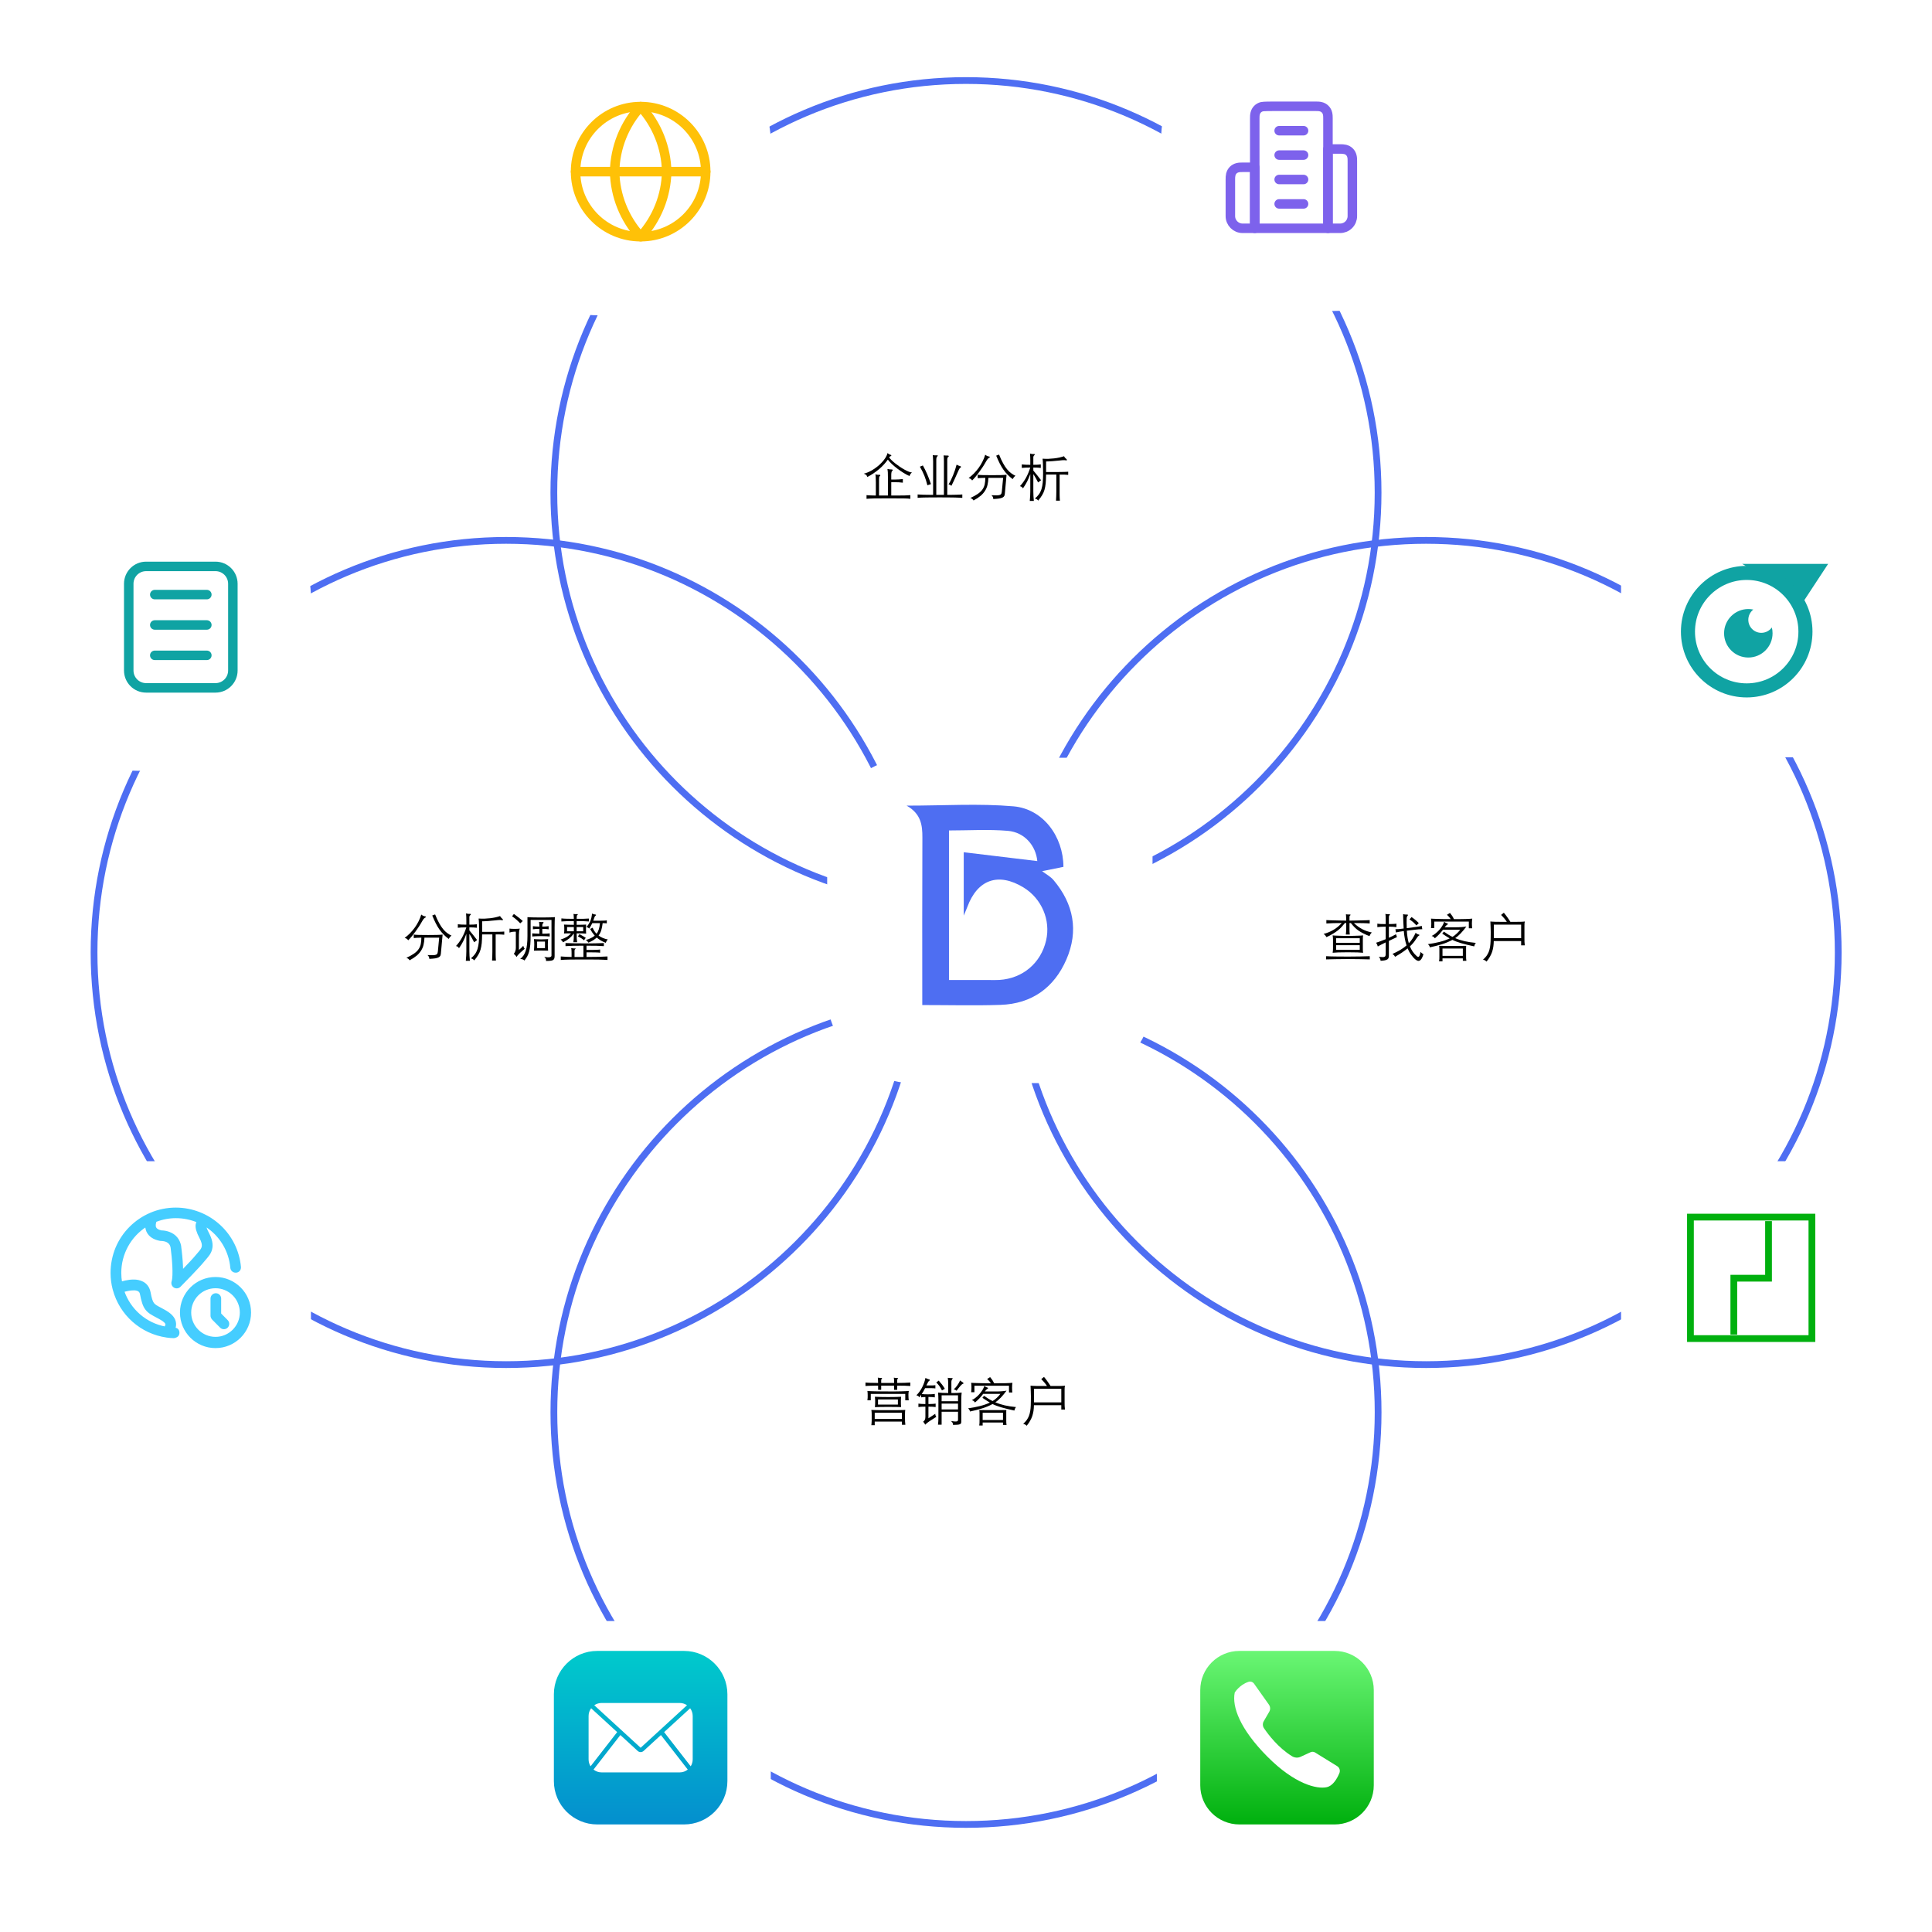 <svg width="572" height="572" viewBox="0 0 572 572" fill="none" xmlns="http://www.w3.org/2000/svg">
<path d="M285.99 23.844C353.329 23.844 408.004 78.518 408.004 145.858C408.004 213.198 353.329 267.872 285.99 267.872C218.65 267.872 163.976 213.198 163.976 145.858C163.976 78.518 218.65 23.844 285.99 23.844Z" stroke="#4E6EF2" stroke-width="2"/>
<path d="M422.222 159.988C489.562 159.988 544.236 214.663 544.236 282.002C544.236 349.342 489.562 404.017 422.222 404.017C354.883 404.017 300.208 349.342 300.208 282.002C300.208 214.663 354.883 159.988 422.222 159.988Z" stroke="#4E6EF2" stroke-width="2"/>
<path d="M286 296.128C353.339 296.128 408.014 350.802 408.014 418.142C408.014 485.482 353.339 540.156 286 540.156C218.66 540.156 163.985 485.482 163.985 418.142C163.985 350.802 218.66 296.128 286 296.128Z" stroke="#4E6EF2" stroke-width="2"/>
<path d="M149.858 159.988C217.198 159.988 271.872 214.663 271.872 282.002C271.872 349.342 217.198 404.017 149.858 404.017C82.518 404.017 27.844 349.342 27.844 282.002C27.844 214.663 82.518 159.988 149.858 159.988Z" stroke="#4E6EF2" stroke-width="2"/>
<path d="M271.829 276.214C271.857 277.284 271.871 278.358 271.871 279.434" stroke="#5A33F4" stroke-width="2"/>
<g filter="url(#filter0_d_265_787)">
<path d="M92.062 172.829V198.517C92.062 212.693 80.551 224.204 66.374 224.204H40.687C26.51 224.204 15 212.693 15 198.517V172.829C15 158.653 26.51 147.142 40.687 147.142H66.374C80.551 147.142 92.062 158.653 92.062 172.829Z" fill="white"/>
</g>
<path d="M68.943 172.829V198.517C68.943 201.352 66.641 203.654 63.805 203.654H43.256C40.42 203.654 38.118 201.352 38.118 198.517V172.829C38.118 169.994 40.42 167.692 43.256 167.692H63.805C66.641 167.692 68.943 169.994 68.943 172.829Z" stroke="#10A3A3" stroke-width="2.812" stroke-linecap="round" stroke-linejoin="round"/>
<path d="M61.236 176.04H45.824" stroke="#10A3A3" stroke-width="2.812" stroke-linecap="round" stroke-linejoin="round"/>
<path d="M61.236 185.031H45.824" stroke="#10A3A3" stroke-width="2.812" stroke-linecap="round" stroke-linejoin="round"/>
<path d="M61.236 194.021H45.824" stroke="#10A3A3" stroke-width="2.812" stroke-linecap="round" stroke-linejoin="round"/>
<g filter="url(#filter1_d_265_787)">
<path d="M228.204 501.626V527.313C228.204 541.49 216.694 553 202.517 553H176.83C162.653 553 151.143 541.49 151.143 527.313V501.626C151.143 487.449 162.653 475.938 176.83 475.938H202.517C216.694 475.938 228.204 487.449 228.204 501.626Z" fill="white"/>
</g>
<path d="M215.36 501.626V527.313C215.36 534.401 209.605 540.156 202.516 540.156H176.829C169.741 540.156 163.985 534.401 163.985 527.313V501.626C163.985 494.537 169.741 488.782 176.829 488.782H202.516C209.605 488.782 215.36 494.537 215.36 501.626Z" fill="url(#paint0_linear_265_787)"/>
<path d="M201.232 504.194C202.038 504.194 202.786 504.442 203.404 504.865L189.673 517.452L175.942 504.865C176.56 504.442 177.309 504.194 178.114 504.194H201.232ZM205.085 520.891C205.085 521.644 204.87 522.346 204.496 522.94L196.625 512.82L204.331 505.757C204.805 506.398 205.085 507.189 205.085 508.047V520.891ZM175.721 523.912C176.379 524.433 177.21 524.744 178.114 524.744H201.232C202.136 524.744 202.967 524.433 203.625 523.912L195.675 513.691L190.541 518.398C190.051 518.848 189.295 518.848 188.805 518.398L183.671 513.691L175.721 523.912ZM174.261 508.047C174.261 507.189 174.541 506.398 175.015 505.757L182.721 512.82L174.85 522.94C174.477 522.346 174.261 521.644 174.261 520.891V508.047Z" fill="white"/>
<g filter="url(#filter2_d_265_787)">
<path d="M228.204 37.971V63.659C228.204 77.835 216.694 89.346 202.517 89.346H176.83C162.653 89.346 151.143 77.835 151.143 63.659V37.971C151.143 23.795 162.653 12.284 176.83 12.284H202.517C216.694 12.284 228.204 23.795 228.204 37.971Z" fill="white"/>
</g>
<path d="M189.673 70.081C200.312 70.081 208.938 61.455 208.938 50.815C208.938 40.176 200.312 31.55 189.673 31.55C179.033 31.55 170.407 40.176 170.407 50.815C170.407 61.455 179.033 70.081 189.673 70.081Z" stroke="#FFC107" stroke-width="2.812" stroke-linecap="round" stroke-linejoin="round"/>
<path d="M208.938 50.815H170.407" stroke="#FFC107" stroke-width="2.812" stroke-linecap="round" stroke-linejoin="round"/>
<path d="M197.384 50.815C197.235 43.672 194.497 36.826 189.678 31.55C184.859 36.826 182.121 43.672 181.972 50.815C182.121 57.959 184.859 64.805 189.678 70.081C194.497 64.805 197.235 57.959 197.384 50.815Z" stroke="#FFC107" stroke-width="2.812" stroke-linecap="round" stroke-linejoin="round"/>
<g filter="url(#filter3_d_265_787)">
<path d="M420.858 36.687V62.374C420.858 76.551 409.347 88.062 395.17 88.062H369.483C355.306 88.062 343.796 76.551 343.796 62.374V36.687C343.796 22.51 355.306 11 369.483 11H395.17C409.347 11 420.858 22.51 420.858 36.687Z" fill="white"/>
</g>
<path d="M371.49 35.082V67.592H393.165V35.082C393.165 34.594 393.164 34.089 393.038 33.583C392.924 33.097 392.674 32.653 392.32 32.303C391.966 31.952 391.52 31.706 391.033 31.596C390.545 31.47 390.04 31.47 389.552 31.47H376.909C376.421 31.47 374.128 31.47 373.604 31.596C373.119 31.71 372.674 31.96 372.324 32.314C371.973 32.669 371.728 33.114 371.617 33.601C371.492 34.089 371.49 34.594 371.49 35.082Z" stroke="#7D62EC" stroke-width="2.812" stroke-linecap="round" stroke-linejoin="round"/>
<path d="M364.27 63.98V53.142C364.252 52.645 364.295 52.148 364.397 51.661C364.523 51.173 364.758 50.723 365.101 50.38C365.461 50.019 365.912 49.782 366.4 49.657C366.888 49.531 367.394 49.531 367.882 49.531H371.494V67.591H367.882C365.896 67.591 364.27 65.967 364.27 63.98Z" stroke="#7D62EC" stroke-width="2.812" stroke-linecap="round" stroke-linejoin="round"/>
<path d="M396.776 44.111C397.273 44.093 397.77 44.135 398.257 44.237C398.745 44.362 399.197 44.599 399.54 44.942C399.901 45.303 400.136 45.753 400.261 46.242C400.387 46.73 400.387 47.216 400.387 47.722V63.978C400.387 64.937 400.007 65.855 399.33 66.532C398.653 67.209 397.734 67.59 396.776 67.59H393.164V44.111H396.776Z" stroke="#7D62EC" stroke-width="2.812" stroke-linecap="round" stroke-linejoin="round"/>
<path d="M385.938 60.368H378.715M385.938 53.142H378.715M385.938 45.919H378.715M385.938 38.693H378.715" stroke="#7D62EC" stroke-width="2.812" stroke-linecap="round" stroke-linejoin="round"/>
<g filter="url(#filter4_d_265_787)">
<path d="M92.062 365.483V391.171C92.062 405.347 80.551 416.858 66.374 416.858H40.687C26.51 416.858 15 405.347 15 391.171V365.483C15 351.307 26.51 339.796 40.687 339.796H66.374C80.551 339.796 92.062 351.307 92.062 365.483Z" fill="white"/>
</g>
<path d="M58.476 361.684C56.498 360.865 54.328 360.405 52.062 360.405C50.022 360.409 48.001 360.794 46.102 361.541C45.91 362.07 45.717 362.915 46.005 363.493C46.246 363.976 46.827 364.338 47.767 364.531C48.558 364.54 49.34 364.687 50.081 364.965C51.892 365.64 53.025 367.014 53.387 368.92V368.992C53.387 369.064 53.675 371.068 53.845 373.431C53.916 374.469 53.965 375.432 53.965 376.277C55.63 374.541 57.536 372.537 58.258 371.623C58.45 371.381 58.645 371.163 58.836 370.947C59.994 369.596 60.575 368.92 59.272 366.413C58.404 364.749 58.065 363.59 58.163 362.65C58.205 362.311 58.31 361.984 58.476 361.684ZM65.209 384.22C65.093 383.606 64.546 383.131 63.904 383.131C63.179 383.131 62.576 383.734 62.576 384.456V389.547L62.594 389.758C62.642 390.031 62.77 390.283 62.961 390.485L65.35 392.899L65.507 393.03C65.778 393.227 66.113 393.313 66.444 393.274C66.775 393.236 67.081 393.074 67.298 392.82C67.515 392.566 67.63 392.239 67.618 391.905C67.606 391.571 67.468 391.254 67.233 391.017L65.229 388.992V384.456L65.209 384.22ZM58.539 383.335C59.936 381.937 61.831 381.153 63.806 381.153C65.781 381.153 67.676 381.937 69.073 383.335C70.471 384.732 71.255 386.627 71.255 388.602C71.255 392.715 67.895 396.051 63.806 396.051C59.717 396.051 56.357 392.715 56.357 388.602C56.357 386.627 57.142 384.732 58.539 383.335ZM74.081 388.602C74.081 382.923 69.46 378.327 63.806 378.327C58.152 378.327 53.531 382.923 53.531 388.602C53.531 394.281 58.127 398.877 63.806 398.877C69.486 398.877 74.081 394.281 74.081 388.602ZM40.988 382.065C40.629 381.872 40.146 381.774 39.542 381.774V381.777C38.553 381.777 37.42 382.041 36.552 382.28C37.482 384.997 39.113 387.419 41.282 389.301C43.452 391.182 46.079 392.455 48.9 392.992C49.118 392.607 49.285 392.219 49.213 391.954C49.141 391.69 48.805 391.135 47.284 390.315C47.043 390.169 46.778 390.048 46.56 389.93L46.514 389.904C45.016 389.108 44.027 388.602 43.256 387.59C42.46 386.552 42.1 385.178 41.689 383.128C41.592 382.596 41.373 382.283 40.988 382.065ZM52.059 357.777C56.847 357.784 61.46 359.581 64.988 362.817C68.493 366.018 70.671 370.417 71.091 375.144C71.137 375.892 70.608 376.519 69.884 376.544H69.763C69.064 376.544 68.509 376.036 68.438 375.337C68.217 372.838 67.425 370.423 66.126 368.278C64.826 366.133 63.051 364.315 60.937 362.964C60.888 362.987 60.839 363.01 60.813 363.036C60.839 363.251 60.96 363.832 61.636 365.134C62.576 366.943 62.889 368.414 62.576 369.74C62.311 370.97 61.587 371.79 60.888 372.612C60.695 372.827 60.526 373.02 60.356 373.238C58.91 375.07 53.482 380.57 53.241 380.811C52.999 381.053 52.663 381.196 52.301 381.196C52.09 381.194 51.883 381.141 51.697 381.044C51.511 380.946 51.349 380.806 51.227 380.635C51.105 380.464 51.025 380.265 50.995 380.057C50.964 379.849 50.98 379.637 51.047 379.437C51.625 377.7 51.168 372.321 50.757 369.331C50.587 368.389 50.081 367.785 49.19 367.425C48.538 367.184 47.911 367.161 47.741 367.161H47.646C47.574 367.161 47.502 367.161 47.405 367.135C45.525 366.773 44.245 365.93 43.618 364.605C43.377 364.073 43.256 363.518 43.233 362.987C40.911 364.474 39 366.521 37.676 368.941C36.352 371.361 35.658 374.075 35.658 376.832C35.653 377.786 35.734 378.739 35.9 379.678C36.262 379.581 36.67 379.46 37.107 379.365C37.975 379.172 38.794 379.075 39.542 379.075C40.478 379.055 41.406 379.262 42.244 379.678C43.354 380.256 44.053 381.271 44.317 382.573C44.679 384.502 44.967 385.371 45.378 385.923C45.789 386.48 46.488 386.842 47.767 387.515L48.563 387.95C50.469 388.987 51.481 390.048 51.795 391.304C51.95 391.961 51.909 392.649 51.674 393.282C52.475 393.398 52.876 393.829 52.876 394.582C52.876 395.335 52.411 395.787 51.481 395.933C50.783 395.933 50.081 395.861 49.406 395.766C49.36 395.766 49.334 395.743 49.288 395.743C45.613 395.207 42.176 393.608 39.399 391.144C36.623 388.679 34.625 385.457 33.657 381.872C33.634 381.826 33.608 381.777 33.608 381.728C33.2 380.161 32.981 378.545 32.981 376.881C32.98 374.333 33.48 371.808 34.453 369.452C35.41 367.176 36.802 365.11 38.553 363.369C40.27 361.65 42.301 360.274 44.536 359.319C44.559 359.319 44.559 359.298 44.582 359.298C44.605 359.298 44.605 359.272 44.631 359.272C46.982 358.283 49.509 357.775 52.059 357.777Z" fill="#45CDFF"/>
<path d="M58.476 361.684C56.498 360.865 54.328 360.405 52.062 360.405C50.022 360.409 48.001 360.794 46.102 361.541C45.91 362.07 45.717 362.915 46.005 363.493C46.246 363.976 46.827 364.338 47.767 364.531C48.558 364.54 49.34 364.687 50.081 364.965C51.892 365.64 53.025 367.014 53.387 368.92V368.992C53.387 369.064 53.675 371.068 53.845 373.431C53.916 374.469 53.965 375.432 53.965 376.277C55.63 374.541 57.536 372.537 58.258 371.623C58.45 371.381 58.645 371.163 58.836 370.947C59.994 369.596 60.575 368.92 59.272 366.413C58.404 364.749 58.065 363.59 58.163 362.65C58.205 362.311 58.31 361.984 58.476 361.684ZM65.209 384.22C65.093 383.606 64.546 383.131 63.904 383.131C63.179 383.131 62.576 383.734 62.576 384.456V389.547L62.594 389.758C62.642 390.031 62.77 390.283 62.961 390.485L65.35 392.899L65.507 393.03C65.778 393.227 66.113 393.313 66.444 393.274C66.775 393.236 67.081 393.074 67.298 392.82C67.515 392.566 67.63 392.239 67.618 391.905C67.606 391.571 67.468 391.254 67.233 391.017L65.229 388.992V384.456L65.209 384.22ZM58.539 383.335C59.936 381.937 61.831 381.153 63.806 381.153C65.781 381.153 67.676 381.937 69.073 383.335C70.471 384.732 71.255 386.627 71.255 388.602C71.255 392.715 67.895 396.051 63.806 396.051C59.717 396.051 56.357 392.715 56.357 388.602C56.357 386.627 57.142 384.732 58.539 383.335ZM74.081 388.602C74.081 382.923 69.46 378.327 63.806 378.327C58.152 378.327 53.531 382.923 53.531 388.602C53.531 394.281 58.127 398.877 63.806 398.877C69.486 398.877 74.081 394.281 74.081 388.602ZM40.988 382.065C40.629 381.872 40.146 381.774 39.542 381.774V381.777C38.553 381.777 37.42 382.041 36.552 382.28C37.482 384.997 39.113 387.419 41.282 389.301C43.452 391.182 46.079 392.455 48.9 392.992C49.118 392.607 49.285 392.219 49.213 391.954C49.141 391.69 48.805 391.135 47.284 390.315C47.043 390.169 46.778 390.048 46.56 389.93L46.514 389.904C45.016 389.108 44.027 388.602 43.256 387.59C42.46 386.552 42.1 385.178 41.689 383.128C41.592 382.596 41.373 382.283 40.988 382.065ZM52.059 357.777C56.847 357.784 61.46 359.581 64.988 362.817C68.493 366.018 70.671 370.417 71.091 375.144C71.137 375.892 70.608 376.519 69.884 376.544H69.763C69.064 376.544 68.509 376.036 68.438 375.337C68.217 372.838 67.425 370.423 66.126 368.278C64.826 366.133 63.051 364.315 60.937 362.964C60.888 362.987 60.839 363.01 60.813 363.036C60.839 363.251 60.96 363.832 61.636 365.134C62.576 366.943 62.889 368.414 62.576 369.74C62.311 370.97 61.587 371.79 60.888 372.612C60.695 372.827 60.526 373.02 60.356 373.238C58.91 375.07 53.482 380.57 53.241 380.811C52.999 381.053 52.663 381.196 52.301 381.196C52.09 381.194 51.883 381.141 51.697 381.044C51.511 380.946 51.349 380.806 51.227 380.635C51.105 380.464 51.025 380.265 50.995 380.057C50.964 379.849 50.98 379.637 51.047 379.437C51.625 377.7 51.168 372.321 50.757 369.331C50.587 368.389 50.081 367.785 49.19 367.425C48.538 367.184 47.911 367.161 47.741 367.161H47.646C47.574 367.161 47.502 367.161 47.405 367.135C45.525 366.773 44.245 365.93 43.618 364.605C43.377 364.073 43.256 363.518 43.233 362.987C40.911 364.474 39 366.521 37.676 368.941C36.352 371.361 35.658 374.075 35.658 376.832C35.653 377.786 35.734 378.739 35.9 379.678C36.262 379.581 36.67 379.46 37.107 379.365C37.975 379.172 38.794 379.075 39.542 379.075C40.478 379.055 41.406 379.262 42.244 379.678C43.354 380.256 44.053 381.271 44.317 382.573C44.679 384.502 44.967 385.371 45.378 385.923C45.789 386.48 46.488 386.842 47.767 387.515L48.563 387.95C50.469 388.987 51.481 390.048 51.795 391.304C51.95 391.961 51.909 392.649 51.674 393.282C52.475 393.398 52.876 393.829 52.876 394.582C52.876 395.335 52.411 395.787 51.481 395.933C50.783 395.933 50.081 395.861 49.406 395.766C49.36 395.766 49.334 395.743 49.288 395.743C45.613 395.207 42.176 393.608 39.399 391.144C36.623 388.679 34.625 385.457 33.657 381.872C33.634 381.826 33.608 381.777 33.608 381.728C33.2 380.161 32.981 378.545 32.981 376.881C32.98 374.333 33.48 371.808 34.453 369.452C35.41 367.176 36.802 365.11 38.553 363.369C40.27 361.65 42.301 360.274 44.536 359.319C44.559 359.319 44.559 359.298 44.582 359.298C44.605 359.298 44.605 359.272 44.631 359.272C46.982 358.283 49.509 357.775 52.059 357.777Z" stroke="#45CDFF" stroke-width="0.5"/>
<path d="M262.882 146.708H260.249V142.123C260.249 141.776 260.262 141.519 260.288 141.339C260.314 141.159 260.365 141.044 260.468 140.992C260.596 140.915 260.647 140.813 260.622 140.71C260.583 140.594 260.493 140.556 260.352 140.556C260.134 140.581 259.928 140.581 259.761 140.556C259.594 140.543 259.389 140.491 259.17 140.427C259.222 140.633 259.26 140.954 259.273 141.365C259.299 141.789 259.312 142.264 259.312 142.816V146.708C258.991 146.708 258.708 146.708 258.451 146.695C258.194 146.682 257.963 146.682 257.745 146.669C257.539 146.669 257.334 146.656 257.128 146.644C256.936 146.631 256.743 146.605 256.55 146.592V147.684C256.82 147.658 257.128 147.645 257.475 147.62C257.822 147.594 258.246 147.581 258.747 147.568C259.26 147.568 259.851 147.555 260.545 147.555C261.238 147.543 262.073 147.543 263.036 147.543C264.244 147.543 265.22 147.543 265.965 147.555C266.71 147.555 267.3 147.555 267.75 147.568C268.187 147.568 268.533 147.581 268.79 147.607C269.034 147.62 269.278 147.645 269.522 147.684V146.592C269.047 146.631 268.521 146.656 267.968 146.682C267.416 146.695 266.71 146.708 265.875 146.708H263.871V142.765H264.822C265.22 142.765 265.656 142.778 266.106 142.79C266.556 142.816 266.954 142.855 267.3 142.906V141.827C266.954 141.879 266.556 141.917 266.106 141.943C265.656 141.968 265.22 141.981 264.822 141.981H263.871V140.671C263.871 140.363 263.884 140.093 263.935 139.862C263.974 139.644 264.038 139.503 264.115 139.451C264.269 139.361 264.334 139.258 264.295 139.143C264.257 139.027 264.154 138.976 263.974 138.989C263.807 139.002 263.614 138.989 263.435 138.963C263.242 138.937 263.011 138.899 262.741 138.847C262.792 139.092 262.831 139.4 262.857 139.772C262.869 140.145 262.882 140.633 262.882 141.236V146.708ZM264.064 137.396C264.578 137.859 265.117 138.321 265.708 138.77C266.299 139.207 266.902 139.631 267.532 140.016C268.148 140.402 268.739 140.71 269.278 140.941C269.368 140.684 269.471 140.479 269.561 140.325C269.664 140.183 269.805 140.042 269.998 139.888C269.715 139.862 269.368 139.772 268.983 139.618C268.585 139.451 268.161 139.246 267.724 139.002C267.275 138.758 266.838 138.475 266.376 138.167C265.926 137.859 265.502 137.55 265.091 137.229C264.693 136.908 264.321 136.6 264 136.279C263.679 135.971 263.422 135.688 263.255 135.431C263.37 135.238 263.486 135.123 263.627 135.084C263.794 135.033 263.884 134.956 263.897 134.853C263.91 134.75 263.833 134.686 263.653 134.648C263.537 134.622 263.396 134.571 263.242 134.468C263.075 134.378 262.908 134.275 262.741 134.147C262.664 134.583 262.471 135.033 262.163 135.521C261.855 136.009 261.508 136.446 261.123 136.857C260.686 137.345 260.211 137.781 259.71 138.167C259.222 138.565 258.721 138.899 258.246 139.181C257.758 139.464 257.295 139.695 256.859 139.875C256.422 140.055 256.049 140.17 255.741 140.235C256.062 140.35 256.306 140.479 256.46 140.633C256.615 140.774 256.717 140.98 256.794 141.224C257.411 140.902 258.015 140.543 258.592 140.158C259.183 139.759 259.736 139.336 260.262 138.899C260.789 138.449 261.264 138 261.701 137.512C262.137 137.037 262.523 136.561 262.857 136.073C263.165 136.484 263.563 136.921 264.064 137.396Z" fill="black"/>
<path d="M284.51 138.205C284.498 138.116 284.433 138.051 284.305 138.013C284.01 137.949 283.637 137.794 283.213 137.576C283.098 138.051 282.944 138.565 282.764 139.117C282.584 139.657 282.378 140.196 282.16 140.736C281.942 141.262 281.723 141.763 281.492 142.225C281.261 142.688 281.043 143.073 280.837 143.381C281.03 143.446 281.197 143.51 281.312 143.574C281.441 143.638 281.556 143.728 281.685 143.831C281.852 143.484 282.006 143.163 282.16 142.855C282.314 142.534 282.468 142.225 282.61 141.904C282.751 141.583 282.905 141.249 283.059 140.915C283.213 140.581 283.367 140.222 283.534 139.849C283.65 139.593 283.74 139.387 283.817 139.22C283.894 139.053 283.971 138.925 284.022 138.822C284.087 138.719 284.151 138.642 284.202 138.578C284.266 138.527 284.318 138.475 284.382 138.437C284.485 138.385 284.523 138.308 284.51 138.205ZM279.463 146.515H277.202V136.061C277.202 135.855 277.228 135.662 277.292 135.47C277.357 135.277 277.421 135.161 277.511 135.11C277.626 135.02 277.665 134.956 277.652 134.892C277.639 134.828 277.562 134.802 277.421 134.815C277.241 134.828 277.048 134.828 276.817 134.815C276.599 134.802 276.38 134.776 276.162 134.75C276.188 134.943 276.213 135.2 276.226 135.534C276.252 135.855 276.265 136.215 276.265 136.6V146.515C275.135 146.515 274.184 146.502 273.401 146.477C272.617 146.451 272.039 146.412 271.68 146.387V147.401C271.898 147.389 272.129 147.363 272.386 147.337C272.643 147.324 273.003 147.312 273.465 147.299C273.927 147.286 274.544 147.273 275.302 147.273C276.059 147.273 277.061 147.26 278.294 147.26C279.283 147.26 280.131 147.273 280.863 147.273C281.582 147.273 282.211 147.286 282.738 147.299C283.252 147.324 283.688 147.337 284.048 147.35C284.395 147.363 284.677 147.389 284.909 147.401V146.387C284.716 146.412 284.472 146.425 284.151 146.438C283.83 146.438 283.47 146.451 283.085 146.477C282.687 146.49 282.263 146.502 281.813 146.502C281.351 146.502 280.901 146.515 280.452 146.515V136.15C280.452 135.945 280.478 135.765 280.516 135.611C280.567 135.457 280.632 135.354 280.709 135.303C280.863 135.213 280.927 135.123 280.901 135.02C280.863 134.917 280.773 134.879 280.619 134.879C280.452 134.879 280.259 134.866 280.041 134.866C279.835 134.866 279.604 134.853 279.373 134.828C279.399 135.02 279.424 135.251 279.437 135.495C279.463 135.752 279.463 136.125 279.463 136.626V146.515ZM275.623 143.33C275.443 142.778 275.263 142.264 275.083 141.802C274.903 141.339 274.724 140.877 274.531 140.44C274.351 140.004 274.146 139.58 273.94 139.156C273.735 138.719 273.491 138.27 273.234 137.807L272.348 138.167C272.63 138.681 272.887 139.143 273.105 139.58C273.311 140.004 273.503 140.44 273.683 140.864C273.85 141.288 274.004 141.725 274.146 142.174C274.274 142.636 274.415 143.125 274.569 143.677L275.623 143.33Z" fill="black"/>
<path d="M299.358 140.093C298.947 139.798 298.549 139.413 298.164 138.937C297.766 138.475 297.38 137.884 296.995 137.178C296.597 136.472 296.199 135.611 295.788 134.583L294.94 134.905C295.3 135.778 295.646 136.549 295.993 137.229C296.327 137.897 296.687 138.501 297.072 139.04C297.445 139.58 297.856 140.081 298.305 140.53C298.742 140.98 299.255 141.429 299.821 141.853C299.936 141.635 300.065 141.455 300.193 141.288C300.321 141.121 300.463 140.98 300.643 140.864C300.193 140.659 299.756 140.402 299.358 140.093ZM292.269 134.994C292.089 134.917 291.896 134.789 291.691 134.622C291.485 135.328 291.215 135.996 290.881 136.651C290.56 137.306 290.175 137.923 289.751 138.514C289.327 139.092 288.865 139.644 288.364 140.158C287.85 140.671 287.324 141.134 286.771 141.545C287.016 141.596 287.221 141.673 287.375 141.789C287.529 141.892 287.671 142.046 287.825 142.251C288.171 141.904 288.531 141.506 288.891 141.07C289.25 140.633 289.61 140.158 289.97 139.67C290.329 139.182 290.676 138.681 291.01 138.167C291.344 137.64 291.665 137.127 291.947 136.613C292.294 135.996 292.602 135.637 292.872 135.521C293.013 135.47 293.078 135.405 293.065 135.316C293.065 135.239 292.988 135.187 292.859 135.161C292.641 135.136 292.448 135.084 292.269 134.994ZM291.524 143.458C291.382 144.024 291.151 144.537 290.817 144.987C290.483 145.436 290.034 145.86 289.456 146.245C288.878 146.644 288.159 147.029 287.285 147.44C287.516 147.517 287.709 147.62 287.863 147.735C288.004 147.851 288.133 148.005 288.236 148.172C289.058 147.735 289.751 147.273 290.303 146.811C290.856 146.348 291.305 145.834 291.639 145.295C291.986 144.756 292.23 144.178 292.371 143.548C292.525 142.919 292.602 142.225 292.628 141.468H296.995L296.61 145.488C296.571 145.757 296.533 145.976 296.468 146.143C296.404 146.31 296.276 146.425 296.07 146.515C295.878 146.592 295.569 146.644 295.171 146.656C294.773 146.669 294.221 146.656 293.54 146.618C293.771 146.849 293.925 147.042 293.977 147.196C294.028 147.35 294.067 147.543 294.092 147.748C294.824 147.71 295.402 147.658 295.839 147.594C296.276 147.517 296.61 147.414 296.854 147.286C297.085 147.157 297.252 147.003 297.342 146.823C297.419 146.631 297.483 146.425 297.496 146.181L298.01 140.556C297.624 140.607 297.072 140.633 296.34 140.659C295.608 140.671 294.76 140.684 293.784 140.684C292.564 140.684 291.614 140.671 290.933 140.659C290.252 140.633 289.764 140.607 289.469 140.556V141.583C289.738 141.545 290.072 141.519 290.458 141.506C290.856 141.481 291.28 141.468 291.716 141.468C291.716 142.225 291.652 142.893 291.524 143.458Z" fill="black"/>
<path d="M309.711 139.747V136.626C309.955 136.626 310.237 136.626 310.571 136.6C310.892 136.574 311.239 136.562 311.599 136.536C311.958 136.51 312.318 136.472 312.677 136.433C313.037 136.407 313.371 136.369 313.679 136.343C313.962 136.305 314.193 136.279 314.386 136.266C314.578 136.253 314.732 136.24 314.874 136.24C315.015 136.228 315.131 136.24 315.233 136.24C315.336 136.253 315.439 136.266 315.529 136.292C315.721 136.33 315.837 136.305 315.875 136.228C315.914 136.138 315.863 136.035 315.721 135.907C315.542 135.74 315.413 135.611 315.31 135.508C315.22 135.418 315.131 135.264 315.028 135.072C314.617 135.213 314.154 135.341 313.653 135.457C313.165 135.56 312.639 135.65 312.087 135.714C311.534 135.778 310.969 135.817 310.404 135.842C309.826 135.855 309.248 135.842 308.67 135.804C308.722 136.176 308.76 136.729 308.786 137.435C308.811 138.141 308.824 139.04 308.824 140.132C308.824 141.172 308.786 142.084 308.722 142.842C308.644 143.6 308.516 144.268 308.336 144.846C308.144 145.424 307.9 145.925 307.578 146.361C307.257 146.798 306.859 147.209 306.371 147.607C306.795 147.671 307.129 147.877 307.373 148.211C307.848 147.646 308.233 147.106 308.529 146.618C308.837 146.13 309.068 145.591 309.235 145.025C309.402 144.448 309.518 143.805 309.595 143.086C309.659 142.367 309.698 141.506 309.711 140.505H312.742V145.603C312.742 146.066 312.729 146.503 312.716 146.939C312.703 147.363 312.677 147.8 312.652 148.236H313.808C313.782 148.018 313.769 147.825 313.756 147.633C313.743 147.453 313.743 147.26 313.731 147.068C313.718 146.875 313.718 146.657 313.718 146.425C313.718 146.194 313.718 145.925 313.718 145.603V140.505C314.296 140.505 314.784 140.505 315.182 140.517C315.567 140.543 315.927 140.556 316.261 140.594V139.657C316.068 139.67 315.875 139.683 315.683 139.695C315.477 139.708 315.259 139.721 315.015 139.721C314.771 139.721 314.514 139.734 314.219 139.734C313.936 139.747 313.615 139.747 313.255 139.747H309.711ZM305.934 135.341C305.934 135.252 305.96 135.162 306.012 135.059C306.063 134.956 306.114 134.879 306.191 134.815C306.487 134.532 306.448 134.404 306.089 134.43C305.883 134.442 305.69 134.43 305.536 134.417C305.382 134.391 305.19 134.34 304.958 134.275C304.971 134.43 304.984 134.584 304.984 134.763C304.997 134.93 305.01 135.136 305.023 135.38C305.035 135.624 305.035 135.932 305.035 136.292C305.035 136.651 305.035 137.088 305.035 137.615C304.522 137.615 304.046 137.602 303.61 137.589C303.173 137.563 302.813 137.538 302.518 137.499V138.539C302.801 138.501 303.16 138.475 303.597 138.45C304.034 138.424 304.509 138.424 305.035 138.424C304.65 139.631 304.201 140.684 303.687 141.583C303.173 142.482 302.608 143.266 301.966 143.934C302.171 143.985 302.338 144.062 302.48 144.152C302.608 144.242 302.736 144.383 302.865 144.589C303.34 143.908 303.764 143.227 304.111 142.534C304.457 141.84 304.766 141.121 305.035 140.35V145.514C305.035 145.899 305.023 146.336 304.997 146.836C304.971 147.324 304.933 147.825 304.881 148.313H306.089C306.037 147.825 305.999 147.324 305.973 146.836C305.947 146.336 305.934 145.899 305.934 145.514V140.363C306.191 140.736 306.435 141.147 306.679 141.583C306.936 142.02 307.155 142.431 307.347 142.829L308.221 142.174C307.823 141.635 307.437 141.134 307.052 140.672C306.679 140.209 306.294 139.76 305.934 139.323V138.424C306.397 138.424 306.821 138.424 307.193 138.45C307.566 138.475 307.887 138.501 308.144 138.539V137.499C307.887 137.538 307.566 137.563 307.193 137.589C306.821 137.602 306.397 137.615 305.934 137.615V135.341Z" fill="black"/>
<path d="M399.537 271.561C399.537 271.407 399.55 271.304 399.575 271.227C399.601 271.15 399.652 271.086 399.729 271.034C399.832 270.957 399.871 270.893 399.845 270.829C399.819 270.765 399.742 270.739 399.614 270.752C399.421 270.765 399.254 270.765 399.087 270.752C398.92 270.739 398.715 270.726 398.484 270.688C398.509 270.842 398.522 271.073 398.535 271.394C398.548 271.715 398.561 272.1 398.574 272.563C397.97 272.563 397.379 272.55 396.801 272.537C396.21 272.537 395.671 272.524 395.157 272.498C394.656 272.486 394.181 272.473 393.757 272.46C393.333 272.447 392.974 272.421 392.691 272.409V273.41C393.269 273.359 393.963 273.333 394.746 273.308C395.53 273.295 396.364 273.282 397.238 273.282C396.48 274.13 395.645 274.823 394.733 275.337C393.821 275.863 392.871 276.249 391.869 276.506C392.087 276.647 392.254 276.801 392.383 276.955C392.511 277.109 392.627 277.276 392.73 277.456C393.475 277.109 394.117 276.775 394.656 276.441C395.208 276.108 395.684 275.786 396.108 275.452C396.531 275.119 396.904 274.772 397.225 274.412C397.546 274.065 397.867 273.68 398.175 273.282H398.574V275.119C398.574 275.324 398.561 275.581 398.535 275.876C398.509 276.185 398.484 276.441 398.458 276.673H399.627C399.588 276.441 399.575 276.172 399.55 275.876C399.537 275.568 399.537 275.324 399.537 275.119V273.282H399.948C400.32 273.77 400.68 274.181 401.039 274.541C401.399 274.9 401.797 275.234 402.221 275.53C402.645 275.812 403.12 276.095 403.634 276.352C404.16 276.621 404.764 276.891 405.471 277.161C405.535 276.955 405.625 276.75 405.74 276.57C405.856 276.377 405.997 276.223 406.164 276.082C405.65 275.979 405.162 275.838 404.7 275.684C404.238 275.53 403.788 275.337 403.364 275.119C402.94 274.887 402.516 274.63 402.093 274.335C401.682 274.027 401.258 273.68 400.847 273.282C401.836 273.282 402.735 273.295 403.544 273.308C404.34 273.333 405.008 273.359 405.522 273.41V272.409C405.252 272.421 404.893 272.447 404.469 272.46C404.032 272.473 403.544 272.486 403.017 272.498C402.478 272.524 401.913 272.537 401.322 272.537C400.718 272.55 400.128 272.563 399.537 272.563V271.561ZM405.548 283.094C404.803 283.133 403.878 283.159 402.773 283.171C401.656 283.197 400.436 283.21 399.087 283.21C397.739 283.21 396.519 283.197 395.414 283.184C394.309 283.171 393.372 283.146 392.627 283.094V284.045C393.372 284.019 394.297 283.993 395.401 283.981C396.506 283.955 397.739 283.942 399.087 283.942C400.436 283.942 401.656 283.955 402.773 283.981C403.878 283.993 404.803 284.019 405.548 284.045V283.094ZM395.581 279.139V277.777H402.581V279.139H395.581ZM402.581 279.845V281.206H395.581V279.845H402.581ZM403.505 281.553C403.493 281.361 403.493 281.142 403.493 280.898V278.124C403.493 277.88 403.493 277.662 403.505 277.469C403.518 277.276 403.544 277.096 403.57 276.929C403.39 276.955 403.159 276.968 402.85 276.994C402.542 277.007 402.183 277.019 401.784 277.032C401.399 277.045 400.962 277.058 400.5 277.071C400.025 277.071 399.55 277.071 399.049 277.071C398.561 277.071 398.085 277.071 397.623 277.071C397.161 277.058 396.724 277.045 396.339 277.032C395.941 277.019 395.581 277.007 395.273 276.994C394.964 276.968 394.733 276.955 394.553 276.929C394.579 277.135 394.605 277.353 394.631 277.572C394.656 277.777 394.656 277.97 394.656 278.124V280.898C394.656 281.052 394.656 281.232 394.631 281.45C394.605 281.669 394.579 281.874 394.553 282.08C394.9 282.041 395.453 282.003 396.185 281.977C396.93 281.951 397.88 281.938 399.049 281.938C400.23 281.938 401.194 281.951 401.939 281.977C402.671 282.003 403.223 282.041 403.57 282.08C403.544 281.913 403.518 281.746 403.505 281.553Z" fill="black"/>
<path d="M420.062 273.295C419.728 272.961 419.368 272.627 418.996 272.319C418.611 272.01 418.264 271.741 417.917 271.509L417.313 272.203C417.545 272.357 417.75 272.498 417.917 272.64C418.097 272.768 418.264 272.909 418.418 273.038C418.585 273.179 418.739 273.333 418.88 273.487C419.034 273.641 419.189 273.808 419.356 273.988L420.062 273.295ZM415.926 277.931C416.055 278.612 416.222 279.267 416.427 279.909C415.901 280.371 415.297 280.808 414.616 281.219C413.948 281.63 413.152 282.028 412.266 282.426C412.471 282.568 412.625 282.696 412.728 282.812C412.831 282.927 412.921 283.081 413.024 283.274C413.807 282.825 414.513 282.401 415.117 281.99C415.721 281.579 416.26 281.181 416.748 280.782C416.877 281.091 417.018 281.399 417.185 281.707C417.352 282.015 417.545 282.324 417.75 282.606C417.956 282.889 418.161 283.159 418.379 283.403C418.598 283.659 418.816 283.865 419.034 284.045C419.266 284.25 419.497 284.379 419.715 284.443C419.933 284.52 420.152 284.494 420.344 284.391C420.55 284.276 420.743 284.07 420.922 283.775C421.102 283.467 421.269 283.043 421.436 282.503C421.244 282.401 421.077 282.298 420.961 282.195C420.833 282.105 420.704 281.964 420.589 281.81C420.499 282.234 420.422 282.568 420.332 282.799C420.242 283.03 420.152 283.184 420.049 283.248C419.959 283.325 419.856 283.338 419.741 283.274C419.625 283.223 419.497 283.12 419.343 282.979C418.906 282.581 418.534 282.157 418.225 281.694C417.917 281.232 417.647 280.731 417.429 280.192C417.827 279.819 418.174 279.46 418.469 279.1C418.765 278.74 419.009 278.394 419.227 278.047C419.42 277.739 419.6 277.494 419.741 277.315C419.895 277.148 420.011 277.045 420.088 277.006C420.216 276.955 420.267 276.904 420.255 276.839C420.242 276.762 420.165 276.724 420.036 276.685C419.728 276.621 419.42 276.454 419.112 276.184C418.855 276.75 418.572 277.302 418.251 277.803C417.93 278.316 417.545 278.805 417.108 279.267C416.941 278.702 416.813 278.124 416.723 277.52C416.62 276.917 416.556 276.261 416.517 275.542L418.649 275.285C419.124 275.234 419.587 275.183 420.023 275.144C420.46 275.106 420.82 275.093 421.089 275.106L420.935 274.129C420.781 274.168 420.627 274.207 420.473 274.232C420.319 274.271 420.152 274.296 419.959 274.335C419.767 274.361 419.561 274.386 419.317 274.425C419.073 274.451 418.803 274.489 418.495 274.528L416.491 274.797C416.466 274.065 416.453 273.474 416.453 273.038C416.44 272.588 416.453 272.241 416.466 271.997C416.479 271.741 416.504 271.561 416.543 271.458C416.581 271.342 416.62 271.265 416.671 271.214C416.813 271.073 416.877 270.957 416.851 270.88C416.825 270.79 416.71 270.764 416.504 270.764C416.324 270.777 416.157 270.777 415.978 270.752C415.798 270.739 415.618 270.7 415.413 270.649C415.425 271.432 415.451 272.203 415.477 272.948C415.502 273.693 415.541 274.348 415.58 274.9C415.066 274.977 414.616 275.041 414.218 275.067C413.833 275.093 413.473 275.106 413.139 275.106L413.293 276.069C413.64 275.992 414 275.915 414.347 275.85C414.706 275.786 415.13 275.722 415.618 275.658C415.695 276.493 415.798 277.263 415.926 277.931ZM410.262 278.06C409.761 278.265 409.286 278.458 408.824 278.625C408.361 278.792 407.899 278.959 407.424 279.113C407.552 279.318 407.655 279.498 407.732 279.665C407.809 279.832 407.861 280.012 407.912 280.217C408.272 280.012 408.657 279.806 409.042 279.614C409.427 279.421 409.838 279.216 410.262 279.01V282.324C410.262 282.581 410.237 282.786 410.198 282.94C410.16 283.094 410.07 283.21 409.928 283.274C409.787 283.338 409.582 283.377 409.312 283.364C409.042 283.364 408.683 283.338 408.22 283.287C408.4 283.467 408.528 283.659 408.605 283.852C408.683 284.045 408.734 284.25 408.747 284.456C409.286 284.43 409.71 284.379 410.031 284.314C410.365 284.237 410.609 284.147 410.789 284.019C410.956 283.903 411.071 283.736 411.123 283.544C411.174 283.351 411.2 283.107 411.2 282.812V278.573C411.585 278.381 411.983 278.201 412.381 278.008C412.78 277.828 413.178 277.649 413.589 277.456C413.537 277.289 413.486 277.135 413.447 276.994C413.396 276.852 413.358 276.724 413.306 276.595C412.947 276.801 412.587 276.994 412.227 277.161C411.881 277.328 411.534 277.494 411.2 277.649V274.348C412.15 274.361 412.895 274.399 413.435 274.489V273.462C413.165 273.513 412.844 273.539 412.484 273.551C412.112 273.564 411.688 273.577 411.2 273.59V271.638C411.2 271.484 411.213 271.342 411.238 271.227C411.264 271.124 411.303 271.047 411.354 271.021C411.495 270.906 411.547 270.816 411.521 270.752C411.482 270.675 411.393 270.649 411.251 270.662C411.059 270.675 410.879 270.675 410.712 270.662C410.545 270.649 410.365 270.623 410.172 270.572C410.185 270.687 410.198 270.803 410.211 270.919C410.224 271.034 410.237 271.201 410.249 271.407C410.249 271.612 410.262 271.882 410.262 272.229C410.262 272.575 410.262 273.025 410.262 273.59C409.736 273.59 409.26 273.577 408.849 273.564C408.438 273.539 408.079 273.513 407.783 273.462V274.489C408.361 274.412 409.196 274.361 410.262 274.348V278.06Z" fill="black"/>
<path d="M429.912 271.111C429.719 270.829 429.514 270.559 429.283 270.289L428.396 270.842C428.897 271.291 429.27 271.715 429.514 272.113C428.692 272.113 427.985 272.1 427.356 272.1C426.739 272.087 426.2 272.075 425.738 272.062C425.275 272.049 424.877 272.036 424.543 272.023C424.209 272.01 423.914 271.998 423.67 271.972C423.696 272.139 423.721 272.344 423.734 272.601C423.747 272.858 423.76 273.115 423.76 273.372C423.76 273.667 423.747 273.924 423.734 274.117C423.721 274.322 423.696 274.541 423.67 274.772H424.633V272.845H434.869V274.836H435.858C435.833 274.63 435.82 274.425 435.807 274.219C435.794 274.001 435.781 273.744 435.781 273.436C435.781 273.153 435.794 272.897 435.807 272.678C435.82 272.46 435.846 272.229 435.884 271.972C435.422 272.023 434.754 272.062 433.881 272.087C433.02 272.113 431.877 272.126 430.464 272.113C430.284 271.728 430.092 271.394 429.912 271.111ZM427.484 275.825L426.996 276.416C427.42 276.698 427.805 276.955 428.165 277.186C428.512 277.418 428.859 277.636 429.205 277.829C428.319 278.252 427.33 278.599 426.239 278.869C425.134 279.139 423.978 279.37 422.745 279.537C423.079 279.806 423.272 280.115 423.323 280.474C424.569 280.217 425.738 279.909 426.842 279.575C427.947 279.241 429 278.805 430.002 278.265C430.4 278.458 430.811 278.638 431.235 278.792C431.659 278.946 432.121 279.1 432.635 279.254C433.136 279.408 433.701 279.55 434.33 279.704C434.959 279.845 435.666 280.012 436.462 280.192C436.501 280.012 436.552 279.845 436.616 279.678C436.693 279.511 436.796 279.344 436.95 279.164C435.704 279.049 434.587 278.869 433.598 278.65C432.622 278.419 431.697 278.124 430.837 277.751C431.337 277.418 431.864 276.955 432.429 276.377C432.994 275.786 433.559 275.106 434.15 274.297C433.816 274.374 433.367 274.425 432.776 274.476C432.185 274.528 431.569 274.541 430.914 274.541H427.703C427.908 274.284 428.075 274.104 428.178 274.001C428.294 273.886 428.383 273.821 428.448 273.796C428.602 273.706 428.679 273.629 428.679 273.552C428.692 273.475 428.589 273.41 428.396 273.359C428.165 273.295 427.883 273.153 427.561 272.909C427.459 273.282 427.279 273.68 427.022 274.104C426.752 274.528 426.457 274.939 426.097 275.337C425.751 275.722 425.378 276.082 424.98 276.39C424.595 276.711 424.209 276.955 423.85 277.109C424.055 277.161 424.235 277.238 424.389 277.34C424.53 277.456 424.672 277.597 424.813 277.803C425.327 277.366 425.763 276.942 426.149 276.544C426.534 276.133 426.881 275.709 427.215 275.26H432.326C432.031 275.645 431.684 276.03 431.286 276.403C430.888 276.775 430.477 277.109 430.027 277.379C429.167 276.955 428.319 276.429 427.484 275.825ZM427.073 283.737H433.097V284.456H434.15C434.112 284.199 434.086 283.981 434.073 283.814C434.06 283.634 434.06 283.415 434.06 283.146V280.86C434.06 280.641 434.06 280.474 434.06 280.359C434.073 280.256 434.086 280.14 434.099 280.038C433.855 280.038 433.636 280.038 433.444 280.038C433.251 280.05 433.033 280.05 432.763 280.05C432.506 280.063 432.185 280.063 431.787 280.063C431.402 280.063 430.875 280.063 430.233 280.063C429.591 280.063 429.051 280.063 428.627 280.063C428.204 280.063 427.844 280.063 427.549 280.05C427.253 280.05 426.996 280.05 426.778 280.038C426.547 280.038 426.316 280.038 426.072 280.038C426.097 280.14 426.11 280.269 426.123 280.384C426.136 280.513 426.149 280.667 426.149 280.86V283.236C426.149 283.493 426.149 283.724 426.136 283.942C426.123 284.148 426.097 284.379 426.059 284.623H427.073V283.737ZM433.097 282.992H427.073V280.834H433.097V282.992Z" fill="black"/>
<path d="M444.155 272.922C443.603 272.909 443.141 272.909 442.755 272.909C442.37 272.897 442.062 272.884 441.818 272.871C441.574 272.858 441.381 272.845 441.253 272.82C441.278 273.41 441.304 273.963 441.317 274.476C441.343 274.99 441.343 275.478 441.355 275.941C441.355 276.403 441.355 276.865 441.343 277.302C441.33 277.751 441.33 278.188 441.317 278.625C441.291 279.267 441.24 279.845 441.15 280.372C441.06 280.898 440.932 281.373 440.765 281.81C440.585 282.247 440.354 282.658 440.084 283.043C439.801 283.415 439.467 283.775 439.069 284.122C439.313 284.173 439.519 284.237 439.673 284.34C439.827 284.443 439.981 284.559 440.11 284.7C440.508 284.212 440.842 283.724 441.111 283.249C441.381 282.786 441.6 282.298 441.766 281.81C441.921 281.322 442.049 280.821 442.126 280.294C442.203 279.768 442.242 279.216 442.255 278.612H450.359V279.883H451.438C451.386 279.524 451.361 279.177 451.348 278.856C451.335 278.535 451.335 278.201 451.335 277.88V274.027C451.335 273.719 451.348 273.475 451.361 273.295C451.386 273.128 451.412 272.961 451.451 272.82C451.322 272.845 451.168 272.858 451.014 272.871C450.847 272.884 450.616 272.897 450.307 272.909C449.999 272.909 449.601 272.909 449.1 272.922C448.612 272.922 447.957 272.922 447.174 272.922C447.02 272.678 446.865 272.447 446.724 272.229C446.583 272.023 446.429 271.805 446.287 271.599C446.133 271.381 445.979 271.163 445.812 270.944C445.632 270.726 445.44 270.482 445.234 270.225L444.425 270.88C444.631 271.098 444.81 271.291 444.965 271.458C445.119 271.625 445.26 271.792 445.401 271.946C445.53 272.113 445.658 272.267 445.774 272.421C445.876 272.575 446.005 272.742 446.12 272.922C445.363 272.922 444.708 272.922 444.155 272.922ZM442.267 277.764V273.744H450.359V277.764H442.267Z" fill="black"/>
<path d="M132.39 276.236C131.979 275.94 131.581 275.555 131.196 275.08C130.798 274.617 130.413 274.027 130.027 273.32C129.629 272.614 129.231 271.753 128.82 270.726L127.972 271.047C128.332 271.92 128.679 272.691 129.025 273.372C129.359 274.039 129.719 274.643 130.104 275.183C130.477 275.722 130.888 276.223 131.337 276.672C131.774 277.122 132.288 277.571 132.853 277.995C132.968 277.777 133.097 277.597 133.225 277.43C133.354 277.263 133.495 277.122 133.675 277.006C133.225 276.801 132.789 276.544 132.39 276.236ZM125.301 271.137C125.121 271.06 124.928 270.931 124.723 270.764C124.517 271.471 124.248 272.139 123.914 272.794C123.593 273.449 123.207 274.065 122.783 274.656C122.36 275.234 121.897 275.786 121.396 276.3C120.883 276.814 120.356 277.276 119.804 277.687C120.048 277.738 120.253 277.815 120.407 277.931C120.561 278.034 120.703 278.188 120.857 278.393C121.204 278.047 121.563 277.649 121.923 277.212C122.283 276.775 122.642 276.3 123.002 275.812C123.361 275.324 123.708 274.823 124.042 274.309C124.376 273.783 124.697 273.269 124.98 272.755C125.326 272.139 125.635 271.779 125.904 271.663C126.046 271.612 126.11 271.548 126.097 271.458C126.097 271.381 126.02 271.329 125.892 271.304C125.673 271.278 125.481 271.227 125.301 271.137ZM124.556 279.601C124.415 280.166 124.183 280.68 123.849 281.129C123.516 281.579 123.066 282.003 122.488 282.388C121.91 282.786 121.191 283.171 120.317 283.582C120.549 283.659 120.741 283.762 120.895 283.878C121.037 283.993 121.165 284.147 121.268 284.314C122.09 283.878 122.783 283.415 123.336 282.953C123.888 282.491 124.338 281.977 124.671 281.437C125.018 280.898 125.262 280.32 125.404 279.691C125.558 279.061 125.635 278.368 125.66 277.61H130.027L129.642 281.63C129.603 281.9 129.565 282.118 129.501 282.285C129.436 282.452 129.308 282.568 129.102 282.658C128.91 282.735 128.602 282.786 128.203 282.799C127.805 282.812 127.253 282.799 126.572 282.76C126.803 282.991 126.958 283.184 127.009 283.338C127.06 283.492 127.099 283.685 127.125 283.891C127.857 283.852 128.435 283.801 128.871 283.736C129.308 283.659 129.642 283.557 129.886 283.428C130.117 283.3 130.284 283.146 130.374 282.966C130.451 282.773 130.515 282.568 130.528 282.324L131.042 276.698C130.657 276.749 130.104 276.775 129.372 276.801C128.64 276.814 127.792 276.827 126.816 276.827C125.596 276.827 124.646 276.814 123.965 276.801C123.284 276.775 122.796 276.749 122.501 276.698V277.726C122.771 277.687 123.105 277.661 123.49 277.649C123.888 277.623 124.312 277.61 124.748 277.61C124.748 278.368 124.684 279.036 124.556 279.601Z" fill="black"/>
<path d="M142.742 275.889V272.768C142.986 272.768 143.268 272.768 143.602 272.742C143.923 272.716 144.27 272.704 144.63 272.678C144.989 272.652 145.349 272.614 145.709 272.575C146.068 272.55 146.402 272.511 146.71 272.485C146.993 272.447 147.224 272.421 147.417 272.408C147.609 272.395 147.764 272.383 147.905 272.383C148.046 272.37 148.162 272.383 148.265 272.383C148.367 272.395 148.47 272.408 148.56 272.434C148.753 272.472 148.868 272.447 148.907 272.37C148.945 272.28 148.894 272.177 148.753 272.049C148.573 271.882 148.444 271.753 148.342 271.65C148.252 271.561 148.162 271.406 148.059 271.214C147.648 271.355 147.186 271.483 146.685 271.599C146.197 271.702 145.67 271.792 145.118 271.856C144.566 271.92 144 271.959 143.435 271.984C142.857 271.997 142.279 271.984 141.701 271.946C141.753 272.318 141.791 272.871 141.817 273.577C141.843 274.283 141.856 275.182 141.856 276.274C141.856 277.314 141.817 278.226 141.753 278.984C141.676 279.742 141.547 280.41 141.367 280.988C141.175 281.566 140.931 282.067 140.61 282.503C140.289 282.94 139.89 283.351 139.402 283.749C139.826 283.813 140.16 284.019 140.404 284.353C140.879 283.788 141.265 283.248 141.56 282.76C141.868 282.272 142.1 281.733 142.267 281.168C142.434 280.59 142.549 279.947 142.626 279.228C142.69 278.509 142.729 277.648 142.742 276.647H145.773V281.746C145.773 282.208 145.76 282.645 145.747 283.081C145.734 283.505 145.709 283.942 145.683 284.378H146.839C146.813 284.16 146.8 283.967 146.787 283.775C146.775 283.595 146.775 283.402 146.762 283.21C146.749 283.017 146.749 282.799 146.749 282.568C146.749 282.336 146.749 282.067 146.749 281.746V276.647C147.327 276.647 147.815 276.647 148.213 276.659C148.598 276.685 148.958 276.698 149.292 276.737V275.799C149.099 275.812 148.907 275.825 148.714 275.837C148.509 275.85 148.29 275.863 148.046 275.863C147.802 275.863 147.545 275.876 147.25 275.876C146.967 275.889 146.646 275.889 146.287 275.889H142.742ZM138.966 271.483C138.966 271.394 138.991 271.304 139.043 271.201C139.094 271.098 139.146 271.021 139.223 270.957C139.518 270.674 139.479 270.546 139.12 270.572C138.914 270.584 138.722 270.572 138.568 270.559C138.413 270.533 138.221 270.482 137.99 270.417C138.002 270.572 138.015 270.726 138.015 270.906C138.028 271.073 138.041 271.278 138.054 271.522C138.067 271.766 138.067 272.074 138.067 272.434C138.067 272.794 138.067 273.23 138.067 273.757C137.553 273.757 137.078 273.744 136.641 273.731C136.204 273.705 135.845 273.68 135.549 273.641V274.682C135.832 274.643 136.192 274.617 136.628 274.592C137.065 274.566 137.54 274.566 138.067 274.566C137.681 275.773 137.232 276.826 136.718 277.725C136.204 278.625 135.639 279.408 134.997 280.076C135.203 280.127 135.37 280.204 135.511 280.294C135.639 280.384 135.768 280.525 135.896 280.731C136.371 280.05 136.795 279.369 137.142 278.676C137.489 277.982 137.797 277.263 138.067 276.493V281.656C138.067 282.041 138.054 282.478 138.028 282.979C138.002 283.467 137.964 283.967 137.913 284.456H139.12C139.068 283.967 139.03 283.467 139.004 282.979C138.979 282.478 138.966 282.041 138.966 281.656V276.505C139.223 276.878 139.467 277.289 139.711 277.725C139.968 278.162 140.186 278.573 140.379 278.971L141.252 278.316C140.854 277.777 140.468 277.276 140.083 276.814C139.711 276.351 139.325 275.902 138.966 275.465V274.566C139.428 274.566 139.852 274.566 140.224 274.592C140.597 274.617 140.918 274.643 141.175 274.682V273.641C140.918 273.68 140.597 273.705 140.224 273.731C139.852 273.744 139.428 273.757 138.966 273.757V271.483Z" fill="black"/>
<path d="M154.776 272.691C154.596 272.537 154.416 272.37 154.236 272.216C154.057 272.062 153.864 271.908 153.658 271.728C153.44 271.561 153.222 271.381 152.965 271.201C152.721 271.021 152.451 270.816 152.143 270.585L151.616 271.291C152.092 271.625 152.541 271.959 152.926 272.306C153.325 272.665 153.684 273.012 154.018 273.372L154.776 272.691ZM153.633 276.775C153.633 276.429 153.658 276.082 153.697 275.722C153.748 275.375 153.813 275.106 153.89 274.926C153.684 274.952 153.466 274.964 153.235 274.99C153.003 275.003 152.721 275.003 152.374 275.003C152.014 275.003 151.732 275.003 151.501 274.99C151.27 274.964 151.051 274.952 150.846 274.926V276.107C150.974 276.056 151.103 276.018 151.218 275.992C151.334 275.953 151.462 275.928 151.603 275.902C151.732 275.876 151.886 275.863 152.066 275.851C152.246 275.851 152.464 275.838 152.721 275.838V280.693C152.721 281.001 152.669 281.309 152.554 281.617C152.438 281.926 152.297 282.195 152.117 282.401C152.31 282.555 152.464 282.696 152.58 282.825C152.708 282.966 152.824 283.133 152.939 283.326C153.08 283.094 153.222 282.889 153.376 282.722C153.517 282.555 153.71 282.362 153.941 282.144L155.354 280.885C155.251 280.783 155.174 280.68 155.11 280.551C155.046 280.436 154.981 280.256 154.917 280.012C154.686 280.269 154.48 280.487 154.301 280.667C154.121 280.834 153.902 281.039 153.633 281.245V276.775ZM159.708 276.441C159.245 276.429 158.834 276.416 158.488 276.39C158.141 276.377 157.833 276.351 157.576 276.339V277.263C157.871 277.225 158.244 277.199 158.667 277.186C159.104 277.161 159.605 277.148 160.17 277.148C160.722 277.148 161.223 277.161 161.66 277.186C162.097 277.199 162.456 277.225 162.752 277.263V276.339C162.495 276.364 162.174 276.39 161.801 276.416C161.429 276.429 161.018 276.441 160.555 276.441V275.003C160.941 275.003 161.3 275.016 161.621 275.041C161.943 275.054 162.212 275.093 162.431 275.131V274.207C161.955 274.284 161.339 274.335 160.555 274.335V274.027C160.555 273.873 160.568 273.744 160.594 273.629C160.633 273.513 160.697 273.423 160.787 273.359C160.902 273.282 160.941 273.192 160.928 273.102C160.902 273.012 160.838 272.974 160.722 272.986C160.555 272.999 160.388 272.999 160.209 272.999C160.042 272.986 159.823 272.974 159.579 272.922C159.618 273.102 159.656 273.32 159.669 273.577C159.695 273.847 159.708 274.091 159.708 274.335C158.899 274.335 158.256 274.284 157.781 274.207V275.131C158.256 275.054 158.899 275.003 159.708 275.003V276.441ZM163.368 271.587C163.086 271.599 162.79 271.599 162.469 271.612C162.161 271.612 161.827 271.625 161.467 271.625C161.108 271.625 160.697 271.638 160.234 271.638C159.772 271.638 159.361 271.625 159.001 271.625C158.642 271.625 158.295 271.612 157.974 271.612C157.666 271.599 157.357 271.599 157.075 271.587C156.779 271.574 156.484 271.561 156.163 271.535V277.071C156.163 278.06 156.124 278.907 156.035 279.627C155.957 280.346 155.829 280.975 155.649 281.502C155.482 282.028 155.251 282.491 154.994 282.876C154.724 283.261 154.403 283.608 154.018 283.916C154.352 283.942 154.609 283.981 154.789 284.058C154.968 284.122 155.123 284.237 155.251 284.379C155.572 283.993 155.842 283.608 156.073 283.197C156.304 282.786 156.497 282.298 156.651 281.733C156.805 281.168 156.921 280.487 156.998 279.704C157.062 278.933 157.101 277.97 157.101 276.84V272.37H163.278V282.915C163.278 283.146 163.098 283.313 162.752 283.39C162.392 283.467 161.853 283.428 161.133 283.3C161.544 283.634 161.724 284.045 161.66 284.507C162.212 284.507 162.649 284.481 162.983 284.443C163.317 284.417 163.574 284.34 163.754 284.225C163.933 284.109 164.049 283.955 164.113 283.749C164.177 283.557 164.203 283.287 164.203 282.966V274.579C164.203 273.86 164.216 273.23 164.229 272.691C164.242 272.164 164.267 271.779 164.28 271.535C163.959 271.561 163.664 271.574 163.368 271.587ZM161.403 278.085C161.056 278.111 160.645 278.124 160.183 278.124C159.721 278.124 159.31 278.111 158.963 278.085C158.603 278.073 158.308 278.047 158.077 278.034C158.102 278.24 158.128 278.496 158.154 278.805C158.167 279.113 158.179 279.408 158.179 279.704C158.179 280.012 158.167 280.32 158.141 280.654C158.115 280.975 158.089 281.245 158.077 281.463C158.539 281.438 159.245 281.425 160.183 281.425C161.121 281.425 161.814 281.438 162.277 281.463C162.264 281.245 162.238 280.975 162.225 280.654C162.212 280.32 162.199 280.012 162.199 279.704C162.199 279.408 162.212 279.113 162.225 278.805C162.238 278.496 162.264 278.24 162.289 278.034C162.058 278.047 161.763 278.073 161.403 278.085ZM161.352 280.705H159.027V278.766H161.352V280.705Z" fill="black"/>
<path d="M173.644 279.986C174.813 279.986 175.802 279.999 176.611 280.012C177.407 280.038 178.139 280.063 178.782 280.115V279.203C178.448 279.216 178.088 279.241 177.716 279.241C177.343 279.254 176.932 279.267 176.483 279.28C176.033 279.293 175.545 279.293 175.018 279.305C174.492 279.305 173.901 279.305 173.272 279.305C171.987 279.305 170.857 279.293 169.907 279.28C168.943 279.254 168.121 279.228 167.428 279.203V280.115C168.07 280.063 168.815 280.038 169.688 280.012C170.562 279.999 171.576 279.986 172.732 279.986V283.326H170.099V281.438C170.099 281.348 170.112 281.271 170.151 281.193C170.189 281.104 170.228 281.052 170.292 281.014C170.408 280.962 170.459 280.911 170.446 280.86C170.433 280.808 170.369 280.795 170.228 280.808C170.035 280.808 169.855 280.808 169.688 280.783C169.521 280.77 169.316 280.731 169.098 280.693C169.123 280.808 169.149 280.937 169.175 281.065C169.187 281.193 169.2 281.36 169.213 281.566C169.213 281.771 169.213 282.003 169.226 282.285C169.226 282.568 169.226 282.915 169.226 283.326C168.802 283.326 168.327 283.3 167.8 283.287C167.274 283.261 166.683 283.223 166.028 283.171V284.212C166.413 284.173 166.824 284.16 167.261 284.135C167.685 284.122 168.173 284.109 168.725 284.096C169.265 284.096 169.894 284.083 170.587 284.083C171.281 284.07 172.103 284.07 173.028 284.07C173.888 284.07 174.659 284.07 175.34 284.083C176.02 284.083 176.637 284.096 177.189 284.096C177.728 284.109 178.217 284.122 178.653 284.148C179.09 284.173 179.501 284.186 179.86 284.212V283.171C179.128 283.223 178.242 283.261 177.202 283.287C176.174 283.313 174.98 283.326 173.644 283.326V281.964C174.261 281.964 174.774 281.964 175.211 281.964C175.648 281.964 176.007 281.964 176.316 281.977C176.611 281.99 176.868 281.99 177.086 282.003C177.292 282.015 177.497 282.041 177.677 282.067V281.116C177.497 281.142 177.292 281.168 177.086 281.181C176.868 281.193 176.611 281.206 176.316 281.219C176.007 281.232 175.648 281.232 175.211 281.245C174.774 281.245 174.261 281.245 173.644 281.245V279.986ZM179.347 279.139C179.424 278.92 179.514 278.74 179.591 278.586C179.681 278.445 179.809 278.291 179.963 278.15C178.884 277.931 177.96 277.546 177.215 276.981C177.574 276.506 177.844 275.979 178.024 275.375C178.204 274.785 178.332 274.091 178.422 273.308C178.743 273.308 178.987 273.32 179.154 273.333C179.321 273.333 179.488 273.359 179.655 273.372V272.498C179.475 272.524 179.257 272.55 178.974 272.563C178.705 272.575 178.358 272.588 177.921 272.588H175.648C175.699 272.473 175.738 272.37 175.763 272.267C175.802 272.164 175.828 272.062 175.853 271.972C175.918 271.753 175.982 271.574 176.059 271.42C176.136 271.278 176.213 271.175 176.29 271.124C176.431 271.034 176.495 270.957 176.483 270.893C176.47 270.829 176.406 270.79 176.29 270.764C176.11 270.752 175.943 270.713 175.802 270.675C175.648 270.623 175.481 270.559 175.275 270.482C175.237 270.88 175.185 271.253 175.108 271.612C175.031 271.959 174.929 272.306 174.8 272.614C174.672 272.935 174.518 273.243 174.312 273.552C174.119 273.86 173.888 274.155 173.619 274.451C173.773 274.489 173.927 274.553 174.068 274.63C174.209 274.707 174.338 274.81 174.453 274.926C174.762 274.476 175.057 273.937 175.352 273.308H177.626C177.561 274.027 177.446 274.63 177.292 275.131C177.138 275.632 176.919 276.082 176.624 276.454C176.123 275.953 175.738 275.35 175.455 274.656L174.736 275.029C175.108 275.773 175.571 276.441 176.084 277.006C175.776 277.276 175.417 277.52 174.98 277.726C174.543 277.944 174.042 278.137 173.452 278.317C173.631 278.432 173.773 278.548 173.888 278.663C174.017 278.792 174.107 278.933 174.196 279.087C174.736 278.869 175.211 278.625 175.622 278.381C176.02 278.124 176.38 277.854 176.675 277.584C177.459 278.252 178.345 278.766 179.347 279.139ZM169.868 277.867C169.842 278.278 169.804 278.65 169.753 278.959H170.87C170.819 278.65 170.78 278.278 170.754 277.854C170.742 277.443 170.729 276.929 170.729 276.339C171.358 276.339 171.897 276.339 172.347 276.351C172.784 276.364 173.182 276.377 173.541 276.416C173.529 276.262 173.516 276.069 173.503 275.838C173.49 275.619 173.49 275.388 173.49 275.144C173.49 274.874 173.49 274.618 173.503 274.374C173.516 274.117 173.529 273.898 173.541 273.731C173.182 273.744 172.771 273.77 172.334 273.783C171.897 273.796 171.358 273.808 170.729 273.808V272.717C171.461 272.717 172.141 272.717 172.784 272.73C173.426 272.755 173.94 272.781 174.338 272.819V271.946C173.94 271.985 173.426 272.01 172.784 272.023C172.141 272.023 171.461 272.036 170.729 272.036C170.729 271.664 170.742 271.394 170.767 271.227C170.793 271.06 170.844 270.944 170.921 270.893C171.063 270.816 171.114 270.739 171.075 270.687C171.05 270.623 170.947 270.61 170.767 270.636C170.613 270.649 170.459 270.662 170.318 270.649C170.176 270.649 169.997 270.623 169.791 270.585C169.817 270.726 169.842 270.906 169.855 271.124C169.868 271.342 169.881 271.638 169.894 272.036C169.149 272.036 168.455 272.023 167.813 272.01C167.171 271.997 166.632 271.959 166.208 271.908V272.819C166.606 272.781 167.145 272.755 167.8 272.73C168.455 272.717 169.149 272.717 169.894 272.717V273.808C169.226 273.808 168.674 273.796 168.224 273.783C167.775 273.77 167.364 273.744 166.978 273.731C167.017 273.898 167.03 274.117 167.055 274.374C167.068 274.63 167.068 274.887 167.068 275.144C167.068 275.375 167.068 275.594 167.055 275.812C167.03 276.03 167.017 276.21 166.978 276.377C167.274 276.364 167.595 276.351 167.916 276.339C168.237 276.339 168.622 276.339 169.072 276.339C168.648 276.801 168.186 277.173 167.685 277.456C167.197 277.739 166.632 277.97 165.977 278.162C166.272 278.368 166.516 278.638 166.683 278.984C167.428 278.625 168.044 278.239 168.545 277.828C169.046 277.417 169.496 276.929 169.894 276.364C169.894 276.955 169.881 277.456 169.868 277.867ZM169.894 275.722H167.89V274.463H169.894V275.722ZM170.729 274.463H172.668V275.722H170.729V274.463ZM173.426 277.662C173.143 277.469 172.874 277.302 172.591 277.135C172.308 276.968 171.975 276.775 171.564 276.57L171.101 277.238C171.307 277.34 171.486 277.443 171.653 277.533C171.82 277.61 171.975 277.7 172.116 277.79C172.257 277.88 172.386 277.97 172.514 278.073C172.642 278.162 172.771 278.265 172.899 278.381L173.426 277.662Z" fill="black"/>
<path d="M267.03 420.88V421.831H268.044C268.006 421.484 267.98 421.163 267.955 420.855C267.942 420.559 267.942 420.225 267.942 419.866V418.62C267.942 418.119 267.967 417.734 268.019 417.438C267.685 417.464 267.094 417.477 266.221 417.49C265.36 417.503 264.268 417.503 262.946 417.503C261.623 417.503 260.57 417.503 259.748 417.49C258.938 417.477 258.348 417.464 257.975 417.438C258.014 417.618 258.039 417.798 258.052 417.978C258.065 418.158 258.078 418.363 258.078 418.62V420.007C258.078 420.238 258.078 420.444 258.078 420.624C258.078 420.791 258.065 420.958 258.052 421.099C258.052 421.24 258.039 421.381 258.026 421.51C258.014 421.651 258.001 421.792 257.975 421.959H258.977V420.88H267.03ZM258.977 420.11V418.26H267.03V420.11H258.977ZM266.824 411.928C265.835 411.954 264.525 411.967 262.933 411.954C262.047 411.954 261.276 411.954 260.634 411.941C259.979 411.928 259.414 411.916 258.938 411.916C258.45 411.903 258.039 411.89 257.705 411.877C257.359 411.851 257.063 411.839 256.806 411.813C256.871 412.147 256.896 412.571 256.896 413.084C256.896 413.38 256.896 413.649 256.883 413.881C256.858 414.112 256.845 414.343 256.806 414.574H257.808V412.699H268.019V414.587H269.046C269.021 414.382 268.995 414.138 268.982 413.894C268.956 413.637 268.956 413.38 268.956 413.123C268.956 412.969 268.956 412.84 268.956 412.725C268.969 412.609 268.969 412.506 268.982 412.417C268.982 412.314 268.995 412.224 269.008 412.121C269.021 412.031 269.046 411.928 269.072 411.813C268.571 411.864 267.826 411.903 266.824 411.928ZM265.63 408.653C265.63 408.563 265.643 408.474 265.668 408.384C265.694 408.307 265.733 408.242 265.797 408.191C265.874 408.14 265.912 408.101 265.9 408.05C265.874 407.998 265.823 407.985 265.733 407.985C265.553 407.985 265.373 407.973 265.193 407.96C265.013 407.947 264.834 407.921 264.628 407.883C264.667 408.101 264.692 408.319 264.705 408.538C264.705 408.756 264.718 409.051 264.718 409.45H260.891V408.692C260.891 408.602 260.903 408.499 260.929 408.409C260.955 408.319 260.993 408.255 261.045 408.229C261.135 408.178 261.16 408.114 261.147 408.063C261.135 407.998 261.083 407.96 260.981 407.96C260.801 407.96 260.621 407.96 260.454 407.947C260.287 407.921 260.094 407.908 259.889 407.87C259.927 408.217 259.966 408.73 259.979 409.45C259.516 409.45 259.092 409.437 258.733 409.424C258.373 409.424 258.052 409.411 257.757 409.411C257.461 409.398 257.192 409.385 256.948 409.373C256.704 409.36 256.46 409.347 256.241 409.321V410.349C256.46 410.336 256.704 410.31 256.96 410.297C257.204 410.284 257.487 410.272 257.782 410.272C258.078 410.259 258.412 410.259 258.771 410.246C259.131 410.233 259.529 410.233 259.979 410.233V411.466H260.891V410.233H264.718V411.492H265.63V410.233C266.413 410.233 267.145 410.246 267.8 410.259C268.455 410.284 269.021 410.31 269.509 410.349V409.321C269.021 409.36 268.455 409.398 267.8 409.411C267.145 409.437 266.413 409.45 265.63 409.45V408.653ZM266.734 415.833C266.722 415.615 266.722 415.358 266.722 415.088C266.722 414.793 266.722 414.523 266.734 414.305C266.747 414.086 266.76 413.829 266.786 413.534C266.349 413.56 265.81 413.585 265.155 413.598C264.5 413.611 263.768 413.624 262.958 413.624C262.136 413.624 261.379 413.611 260.698 413.598C260.017 413.585 259.465 413.56 259.028 413.534C259.041 413.675 259.054 413.804 259.054 413.919C259.067 414.035 259.08 414.15 259.092 414.266C259.105 414.382 259.105 414.497 259.105 414.626C259.105 414.754 259.105 414.908 259.105 415.075C259.105 415.383 259.105 415.64 259.092 415.859C259.08 416.077 259.054 416.321 259.028 416.616C259.465 416.591 260.017 416.578 260.698 416.552C261.379 416.539 262.136 416.539 262.946 416.539C263.755 416.539 264.487 416.539 265.142 416.552C265.81 416.565 266.349 416.578 266.786 416.591C266.76 416.308 266.747 416.051 266.734 415.833ZM265.835 415.859H259.953V414.33H265.835V415.859Z" fill="black"/>
<path d="M280.735 412.416C280.131 412.416 279.605 412.404 279.155 412.391C278.693 412.365 278.217 412.326 277.742 412.275C277.755 412.416 277.755 412.583 277.768 412.776C277.781 412.982 277.794 413.187 277.806 413.405C277.806 413.624 277.819 413.829 277.819 414.035C277.832 414.227 277.832 414.394 277.832 414.536V419.647C277.832 420.071 277.819 420.444 277.806 420.752C277.794 421.073 277.755 421.42 277.704 421.805H278.783V417.978H283.637V420.29C283.637 420.444 283.612 420.572 283.56 420.662C283.509 420.739 283.419 420.803 283.265 420.829C283.111 420.867 282.905 420.867 282.623 420.855C282.353 420.829 281.981 420.778 281.531 420.713C281.762 420.893 281.929 421.073 282.019 421.24C282.122 421.407 282.16 421.625 282.16 421.869C282.713 421.856 283.137 421.844 283.458 421.818C283.779 421.792 284.023 421.741 284.19 421.664C284.357 421.6 284.472 421.497 284.524 421.381C284.575 421.266 284.601 421.112 284.601 420.932V414.536C284.601 414.163 284.614 413.778 284.626 413.38C284.652 412.969 284.678 412.609 284.716 412.275C284.511 412.301 284.292 412.326 284.1 412.339C283.894 412.365 283.676 412.378 283.445 412.391C283.214 412.404 282.957 412.404 282.674 412.416C282.379 412.416 282.045 412.416 281.672 412.416V409.154C281.672 408.987 281.698 408.82 281.749 408.64C281.814 408.473 281.878 408.345 281.968 408.255C282.135 408.088 282.096 408.011 281.852 408.011C281.685 408.011 281.493 408.011 281.313 407.998C281.12 407.985 280.889 407.96 280.606 407.921C280.645 408.152 280.683 408.435 280.696 408.743C280.722 409.051 280.735 409.385 280.735 409.732V412.416ZM278.783 414.857V413.11H283.637V414.857H278.783ZM283.637 415.563V417.284H278.783V415.563H283.637ZM285.256 409.552C285.269 409.45 285.204 409.36 285.05 409.27C284.96 409.218 284.858 409.154 284.716 409.051C284.588 408.949 284.434 408.833 284.254 408.692C284.061 409.154 283.804 409.616 283.471 410.092C283.149 410.567 282.777 410.991 282.366 411.35C282.687 411.402 282.97 411.53 283.201 411.761C283.663 411.145 284.048 410.644 284.37 410.284C284.703 409.925 284.922 409.732 285.025 409.719C285.179 409.706 285.256 409.655 285.256 409.552ZM279.733 411.171C279.463 410.708 279.181 410.284 278.898 409.912C278.603 409.539 278.282 409.154 277.922 408.756L277.203 409.295C277.562 409.655 277.871 410.015 278.128 410.374C278.384 410.747 278.628 411.171 278.885 411.659L279.733 411.171ZM275.122 410.991C275.418 410.991 275.662 410.991 275.841 410.991C276.034 410.991 276.188 410.991 276.304 411.004C276.432 411.016 276.535 411.016 276.625 411.029C276.728 411.042 276.83 411.055 276.933 411.068V410.105C276.83 410.13 276.715 410.143 276.612 410.143C276.509 410.156 276.394 410.156 276.265 410.169C276.124 410.182 275.97 410.182 275.777 410.182C275.597 410.182 275.379 410.182 275.122 410.182H274.262C274.647 409.347 274.93 408.884 275.122 408.795C275.251 408.73 275.315 408.653 275.302 408.563C275.289 408.486 275.212 408.422 275.071 408.396C274.942 408.371 274.775 408.306 274.57 408.229C274.364 408.139 274.172 408.062 273.992 407.96C273.915 408.371 273.799 408.807 273.645 409.257C273.491 409.706 273.298 410.169 273.08 410.618C272.862 411.081 272.592 411.517 272.297 411.941C272.001 412.365 271.667 412.75 271.308 413.097C271.526 413.161 271.706 413.226 271.834 413.315C271.963 413.393 272.078 413.521 272.194 413.688C272.271 413.585 272.361 413.47 272.451 413.341C272.541 413.226 272.643 413.084 272.733 412.943V413.714C273.054 413.637 273.465 413.611 273.979 413.611V415.692C273.542 415.692 273.157 415.679 272.81 415.653C272.476 415.64 272.168 415.602 271.911 415.563V416.578C272.155 416.539 272.451 416.514 272.797 416.488C273.144 416.462 273.542 416.462 273.979 416.462V419.48C273.979 419.853 273.915 420.148 273.799 420.379C273.684 420.611 273.517 420.803 273.298 420.945C273.452 421.073 273.581 421.201 273.658 421.33C273.748 421.458 273.838 421.625 273.915 421.805C274.082 421.625 274.274 421.458 274.493 421.278C274.698 421.112 274.968 420.919 275.276 420.713L277.216 419.48C277.01 419.236 276.907 418.941 276.907 418.581L274.878 419.904V416.462C275.315 416.462 275.726 416.462 276.085 416.488C276.458 416.514 276.766 416.539 277.01 416.578V415.563C276.766 415.602 276.458 415.64 276.085 415.653C275.726 415.679 275.315 415.692 274.878 415.692V413.585C275.662 413.585 276.291 413.637 276.766 413.714V412.699C276.535 412.737 276.24 412.763 275.88 412.789C275.533 412.815 275.135 412.815 274.698 412.815C273.928 412.815 273.324 412.789 272.887 412.725C273.26 412.172 273.594 411.594 273.889 410.991H275.122Z" fill="black"/>
<path d="M293.77 408.538C293.578 408.255 293.372 407.986 293.141 407.716L292.255 408.268C292.756 408.718 293.128 409.141 293.372 409.54C292.55 409.54 291.844 409.527 291.214 409.527C290.598 409.514 290.058 409.501 289.596 409.488C289.134 409.475 288.736 409.463 288.402 409.45C288.068 409.437 287.772 409.424 287.528 409.398C287.554 409.565 287.58 409.771 287.592 410.028C287.605 410.285 287.618 410.541 287.618 410.798C287.618 411.094 287.605 411.351 287.592 411.543C287.58 411.749 287.554 411.967 287.528 412.198H288.492V410.272H298.728V412.262H299.717C299.691 412.057 299.678 411.851 299.665 411.646C299.653 411.428 299.64 411.171 299.64 410.863C299.64 410.58 299.653 410.323 299.665 410.105C299.678 409.886 299.704 409.655 299.743 409.398C299.28 409.45 298.612 409.488 297.739 409.514C296.878 409.54 295.735 409.552 294.323 409.54C294.143 409.154 293.95 408.82 293.77 408.538ZM291.343 413.251L290.855 413.842C291.279 414.125 291.664 414.382 292.024 414.613C292.37 414.844 292.717 415.062 293.064 415.255C292.178 415.679 291.189 416.026 290.097 416.295C288.992 416.565 287.837 416.796 286.604 416.963C286.937 417.233 287.13 417.541 287.181 417.901C288.427 417.644 289.596 417.336 290.701 417.002C291.805 416.668 292.858 416.231 293.86 415.692C294.258 415.884 294.669 416.064 295.093 416.218C295.517 416.372 295.979 416.527 296.493 416.681C296.994 416.835 297.559 416.976 298.188 417.13C298.818 417.271 299.524 417.438 300.32 417.618C300.359 417.438 300.41 417.271 300.475 417.104C300.552 416.938 300.654 416.771 300.809 416.591C299.563 416.475 298.445 416.295 297.456 416.077C296.48 415.846 295.556 415.55 294.695 415.178C295.196 414.844 295.722 414.382 296.288 413.804C296.853 413.213 297.418 412.532 298.009 411.723C297.675 411.8 297.225 411.851 296.634 411.903C296.044 411.954 295.427 411.967 294.772 411.967H291.561C291.767 411.71 291.934 411.53 292.036 411.428C292.152 411.312 292.242 411.248 292.306 411.222C292.46 411.132 292.537 411.055 292.537 410.978C292.55 410.901 292.447 410.837 292.255 410.785C292.024 410.721 291.741 410.58 291.42 410.336C291.317 410.708 291.137 411.107 290.88 411.53C290.611 411.954 290.315 412.365 289.956 412.763C289.609 413.149 289.236 413.508 288.838 413.817C288.453 414.138 288.068 414.382 287.708 414.536C287.914 414.587 288.093 414.664 288.247 414.767C288.389 414.883 288.53 415.024 288.671 415.229C289.185 414.793 289.622 414.369 290.007 413.971C290.392 413.56 290.739 413.136 291.073 412.686H296.185C295.889 413.072 295.543 413.457 295.145 413.829C294.746 414.202 294.335 414.536 293.886 414.805C293.025 414.382 292.178 413.855 291.343 413.251ZM290.932 421.163H296.955V421.882H298.009C297.97 421.625 297.944 421.407 297.932 421.24C297.919 421.06 297.919 420.842 297.919 420.572V418.286C297.919 418.068 297.919 417.901 297.919 417.785C297.932 417.682 297.944 417.567 297.957 417.464C297.713 417.464 297.495 417.464 297.302 417.464C297.11 417.477 296.891 417.477 296.622 417.477C296.365 417.49 296.044 417.49 295.645 417.49C295.26 417.49 294.734 417.49 294.091 417.49C293.449 417.49 292.91 417.49 292.486 417.49C292.062 417.49 291.702 417.49 291.407 417.477C291.112 417.477 290.855 417.477 290.636 417.464C290.405 417.464 290.174 417.464 289.93 417.464C289.956 417.567 289.969 417.695 289.981 417.811C289.994 417.939 290.007 418.093 290.007 418.286V420.662C290.007 420.919 290.007 421.15 289.994 421.369C289.981 421.574 289.956 421.805 289.917 422.049H290.932V421.163ZM296.955 420.418H290.932V418.26H296.955V420.418Z" fill="black"/>
<path d="M308.014 410.349C307.462 410.336 306.999 410.336 306.614 410.336C306.229 410.323 305.92 410.31 305.676 410.297C305.432 410.285 305.24 410.272 305.111 410.246C305.137 410.837 305.163 411.389 305.175 411.903C305.201 412.417 305.201 412.905 305.214 413.367C305.214 413.829 305.214 414.292 305.201 414.728C305.188 415.178 305.188 415.615 305.175 416.051C305.15 416.694 305.098 417.271 305.008 417.798C304.918 418.325 304.79 418.8 304.623 419.237C304.443 419.673 304.212 420.084 303.942 420.47C303.66 420.842 303.326 421.202 302.928 421.548C303.172 421.6 303.377 421.664 303.531 421.767C303.686 421.869 303.84 421.985 303.968 422.126C304.366 421.638 304.7 421.15 304.97 420.675C305.24 420.213 305.458 419.725 305.625 419.237C305.779 418.748 305.907 418.248 305.985 417.721C306.062 417.194 306.1 416.642 306.113 416.038H314.217V417.31H315.296C315.245 416.95 315.219 416.604 315.206 416.283C315.193 415.961 315.193 415.627 315.193 415.306V411.453C315.193 411.145 315.206 410.901 315.219 410.721C315.245 410.554 315.27 410.387 315.309 410.246C315.181 410.272 315.026 410.285 314.872 410.297C314.705 410.31 314.474 410.323 314.166 410.336C313.858 410.336 313.459 410.336 312.959 410.349C312.471 410.349 311.816 410.349 311.032 410.349C310.878 410.105 310.724 409.874 310.583 409.655C310.441 409.45 310.287 409.231 310.146 409.026C309.992 408.808 309.838 408.589 309.671 408.371C309.491 408.153 309.298 407.908 309.093 407.652L308.284 408.307C308.489 408.525 308.669 408.718 308.823 408.885C308.977 409.052 309.118 409.219 309.26 409.373C309.388 409.54 309.517 409.694 309.632 409.848C309.735 410.002 309.863 410.169 309.979 410.349C309.221 410.349 308.566 410.349 308.014 410.349ZM306.126 415.191V411.171H314.217V415.191H306.126Z" fill="black"/>
<path d="M557 172.829V198.517C557 212.693 545.49 224.204 531.313 224.204H505.626C491.449 224.204 479.938 212.693 479.938 198.517V172.829C479.938 158.653 491.449 147.142 505.626 147.142H531.313C545.49 147.142 557 158.653 557 172.829Z" fill="white"/>
<path d="M521.47 187.36C522.752 187.36 523.887 186.734 524.588 185.771C524.724 186.323 524.796 186.901 524.796 187.494C524.796 191.458 521.583 194.671 517.619 194.671C513.656 194.671 510.442 191.458 510.442 187.494C510.442 183.531 513.656 180.317 517.619 180.317C518.125 180.317 518.619 180.37 519.095 180.469C518.195 181.174 517.616 182.272 517.616 183.505C517.616 185.633 519.342 187.36 521.47 187.36Z" fill="#10A3A3"/>
<path d="M541.251 166.947H515.8L534.007 177.977L541.251 166.947Z" fill="#10A3A3"/>
<path d="M517.139 169.619C526.738 169.619 534.531 177.413 534.531 187.011C534.531 196.61 526.738 204.403 517.139 204.403C507.54 204.403 499.747 196.61 499.747 187.011C499.747 177.413 507.54 169.619 517.139 169.619Z" stroke="#10A3A3" stroke-width="4.167"/>
<g filter="url(#filter5_d_265_787)">
<path d="M557 365.483V391.171C557 405.347 545.49 416.858 531.313 416.858H505.626C491.449 416.858 479.938 405.347 479.938 391.171V365.483C479.938 351.307 491.449 339.796 505.626 339.796H531.313C545.49 339.796 557 351.307 557 365.483Z" fill="white"/>
</g>
<path d="M536.445 360.344H500.483V396.306H536.445V360.344Z" stroke="#00B00E" stroke-width="2"/>
<path d="M523.602 361.53V378.432H513.327V395.129" stroke="#00B00E" stroke-width="2"/>
<g filter="url(#filter6_d_265_787)">
<path d="M419.573 501.626V527.313C419.573 541.49 408.063 553 393.886 553H368.199C354.022 553 342.512 541.49 342.512 527.313V501.626C342.512 487.449 354.022 475.938 368.199 475.938H393.886C408.063 475.938 419.573 487.449 419.573 501.626Z" fill="white"/>
</g>
<path d="M369.632 497.934C370.24 497.724 370.915 497.957 371.283 498.475L375.679 504.679C376.122 505.301 376.16 506.135 375.777 506.795L374.156 509.592C373.781 510.237 373.804 511.041 374.216 511.656C375.469 513.517 378.447 517.471 382.543 519.969C383.308 520.434 384.254 520.501 385.064 520.126L388.005 518.776C388.441 518.573 388.95 518.602 389.355 518.858L395.896 522.901C396.594 523.329 396.865 524.199 396.55 524.95C395.927 526.457 394.697 528.724 392.777 529.129C389.866 529.744 383.33 528.235 375.221 520.073C367.111 511.911 364.718 505.317 365.558 501.123C365.558 501.123 366.886 498.857 369.632 497.934ZM366.947 540.156H395.139C401.537 540.156 406.73 534.964 406.73 528.565V500.373C406.73 493.975 401.537 488.782 395.139 488.782H366.947C360.548 488.782 355.355 493.975 355.355 500.373V528.565C355.355 534.964 360.548 540.156 366.947 540.156Z" fill="url(#paint1_linear_265_787)"/>
<g filter="url(#filter7_d_265_787)">
<rect x="244.9" y="220.351" width="96.327" height="96.327" rx="25" fill="white"/>
</g>
<path d="M307.11 254.936C306.705 250.521 303.473 246.414 298.369 245.982C292.647 245.498 286.853 245.871 280.961 245.871V290.156C285.252 290.156 289.16 290.157 293.069 290.155C294.014 290.154 294.961 290.188 295.903 290.127C302.812 289.674 308.148 285.153 309.714 278.447C311.124 272.415 308.395 266.019 303.01 262.738C295.589 258.215 289.398 260.374 286.39 268.527C286.176 269.109 285.916 269.673 285.33 271.08V252.317L307.11 254.936ZM273.054 297.561C273.054 280.648 273.012 264.292 273.087 247.937C273.104 244.243 272.65 240.916 268.422 238.521C279.532 238.521 289.866 237.842 300.065 238.728C308.794 239.487 314.814 247.618 314.847 256.647L308.529 257.924C309.676 258.802 311.027 259.506 311.936 260.584C317.868 267.619 319.393 275.594 315.73 284.049C312.095 292.438 305.464 297.202 296.208 297.51C288.677 297.761 281.131 297.561 273.054 297.561Z" fill="#4E6EF2"/>
<defs>
<filter id="filter0_d_265_787" x="0" y="136.142" width="107.062" height="107.062" filterUnits="userSpaceOnUse" color-interpolation-filters="sRGB">
<feFlood flood-opacity="0" result="BackgroundImageFix"/>
<feColorMatrix in="SourceAlpha" type="matrix" values="0 0 0 0 0 0 0 0 0 0 0 0 0 0 0 0 0 0 127 0" result="hardAlpha"/>
<feOffset dy="4"/>
<feGaussianBlur stdDeviation="7.5"/>
<feComposite in2="hardAlpha" operator="out"/>
<feColorMatrix type="matrix" values="0 0 0 0 0 0 0 0 0 0 0 0 0 0 0 0 0 0 0.08 0"/>
<feBlend mode="normal" in2="BackgroundImageFix" result="effect1_dropShadow_265_787"/>
<feBlend mode="normal" in="SourceGraphic" in2="effect1_dropShadow_265_787" result="shape"/>
</filter>
<filter id="filter1_d_265_787" x="136.143" y="464.938" width="107.062" height="107.062" filterUnits="userSpaceOnUse" color-interpolation-filters="sRGB">
<feFlood flood-opacity="0" result="BackgroundImageFix"/>
<feColorMatrix in="SourceAlpha" type="matrix" values="0 0 0 0 0 0 0 0 0 0 0 0 0 0 0 0 0 0 127 0" result="hardAlpha"/>
<feOffset dy="4"/>
<feGaussianBlur stdDeviation="7.5"/>
<feComposite in2="hardAlpha" operator="out"/>
<feColorMatrix type="matrix" values="0 0 0 0 0 0 0 0 0 0 0 0 0 0 0 0 0 0 0.08 0"/>
<feBlend mode="normal" in2="BackgroundImageFix" result="effect1_dropShadow_265_787"/>
<feBlend mode="normal" in="SourceGraphic" in2="effect1_dropShadow_265_787" result="shape"/>
</filter>
<filter id="filter2_d_265_787" x="136.143" y="1.284" width="107.062" height="107.062" filterUnits="userSpaceOnUse" color-interpolation-filters="sRGB">
<feFlood flood-opacity="0" result="BackgroundImageFix"/>
<feColorMatrix in="SourceAlpha" type="matrix" values="0 0 0 0 0 0 0 0 0 0 0 0 0 0 0 0 0 0 127 0" result="hardAlpha"/>
<feOffset dy="4"/>
<feGaussianBlur stdDeviation="7.5"/>
<feComposite in2="hardAlpha" operator="out"/>
<feColorMatrix type="matrix" values="0 0 0 0 0 0 0 0 0 0 0 0 0 0 0 0 0 0 0.08 0"/>
<feBlend mode="normal" in2="BackgroundImageFix" result="effect1_dropShadow_265_787"/>
<feBlend mode="normal" in="SourceGraphic" in2="effect1_dropShadow_265_787" result="shape"/>
</filter>
<filter id="filter3_d_265_787" x="328.796" y="0" width="107.062" height="107.062" filterUnits="userSpaceOnUse" color-interpolation-filters="sRGB">
<feFlood flood-opacity="0" result="BackgroundImageFix"/>
<feColorMatrix in="SourceAlpha" type="matrix" values="0 0 0 0 0 0 0 0 0 0 0 0 0 0 0 0 0 0 127 0" result="hardAlpha"/>
<feOffset dy="4"/>
<feGaussianBlur stdDeviation="7.5"/>
<feComposite in2="hardAlpha" operator="out"/>
<feColorMatrix type="matrix" values="0 0 0 0 0 0 0 0 0 0 0 0 0 0 0 0 0 0 0.08 0"/>
<feBlend mode="normal" in2="BackgroundImageFix" result="effect1_dropShadow_265_787"/>
<feBlend mode="normal" in="SourceGraphic" in2="effect1_dropShadow_265_787" result="shape"/>
</filter>
<filter id="filter4_d_265_787" x="0" y="328.796" width="107.062" height="107.062" filterUnits="userSpaceOnUse" color-interpolation-filters="sRGB">
<feFlood flood-opacity="0" result="BackgroundImageFix"/>
<feColorMatrix in="SourceAlpha" type="matrix" values="0 0 0 0 0 0 0 0 0 0 0 0 0 0 0 0 0 0 127 0" result="hardAlpha"/>
<feOffset dy="4"/>
<feGaussianBlur stdDeviation="7.5"/>
<feComposite in2="hardAlpha" operator="out"/>
<feColorMatrix type="matrix" values="0 0 0 0 0 0 0 0 0 0 0 0 0 0 0 0 0 0 0.08 0"/>
<feBlend mode="normal" in2="BackgroundImageFix" result="effect1_dropShadow_265_787"/>
<feBlend mode="normal" in="SourceGraphic" in2="effect1_dropShadow_265_787" result="shape"/>
</filter>
<filter id="filter5_d_265_787" x="464.938" y="328.796" width="107.062" height="107.062" filterUnits="userSpaceOnUse" color-interpolation-filters="sRGB">
<feFlood flood-opacity="0" result="BackgroundImageFix"/>
<feColorMatrix in="SourceAlpha" type="matrix" values="0 0 0 0 0 0 0 0 0 0 0 0 0 0 0 0 0 0 127 0" result="hardAlpha"/>
<feOffset dy="4"/>
<feGaussianBlur stdDeviation="7.5"/>
<feComposite in2="hardAlpha" operator="out"/>
<feColorMatrix type="matrix" values="0 0 0 0 0 0 0 0 0 0 0 0 0 0 0 0 0 0 0.08 0"/>
<feBlend mode="normal" in2="BackgroundImageFix" result="effect1_dropShadow_265_787"/>
<feBlend mode="normal" in="SourceGraphic" in2="effect1_dropShadow_265_787" result="shape"/>
</filter>
<filter id="filter6_d_265_787" x="327.512" y="464.938" width="107.062" height="107.062" filterUnits="userSpaceOnUse" color-interpolation-filters="sRGB">
<feFlood flood-opacity="0" result="BackgroundImageFix"/>
<feColorMatrix in="SourceAlpha" type="matrix" values="0 0 0 0 0 0 0 0 0 0 0 0 0 0 0 0 0 0 127 0" result="hardAlpha"/>
<feOffset dy="4"/>
<feGaussianBlur stdDeviation="7.5"/>
<feComposite in2="hardAlpha" operator="out"/>
<feColorMatrix type="matrix" values="0 0 0 0 0 0 0 0 0 0 0 0 0 0 0 0 0 0 0.08 0"/>
<feBlend mode="normal" in2="BackgroundImageFix" result="effect1_dropShadow_265_787"/>
<feBlend mode="normal" in="SourceGraphic" in2="effect1_dropShadow_265_787" result="shape"/>
</filter>
<filter id="filter7_d_265_787" x="229.9" y="209.351" width="126.327" height="126.327" filterUnits="userSpaceOnUse" color-interpolation-filters="sRGB">
<feFlood flood-opacity="0" result="BackgroundImageFix"/>
<feColorMatrix in="SourceAlpha" type="matrix" values="0 0 0 0 0 0 0 0 0 0 0 0 0 0 0 0 0 0 127 0" result="hardAlpha"/>
<feOffset dy="4"/>
<feGaussianBlur stdDeviation="7.5"/>
<feComposite in2="hardAlpha" operator="out"/>
<feColorMatrix type="matrix" values="0 0 0 0 0 0 0 0 0 0 0 0 0 0 0 0 0 0 0.08 0"/>
<feBlend mode="normal" in2="BackgroundImageFix" result="effect1_dropShadow_265_787"/>
<feBlend mode="normal" in="SourceGraphic" in2="effect1_dropShadow_265_787" result="shape"/>
</filter>
<linearGradient id="paint0_linear_265_787" x1="189.673" y1="488.782" x2="189.673" y2="540.156" gradientUnits="userSpaceOnUse">
<stop stop-color="#00CACC"/>
<stop offset="0.5" stop-color="#02ACCD"/>
<stop offset="1" stop-color="#048FCE"/>
</linearGradient>
<linearGradient id="paint1_linear_265_787" x1="381.043" y1="488.782" x2="381.043" y2="540.156" gradientUnits="userSpaceOnUse">
<stop stop-color="#6AF674"/>
<stop offset="0.5" stop-color="#35D341"/>
<stop offset="1" stop-color="#00B00E"/>
</linearGradient>
</defs>
</svg>
